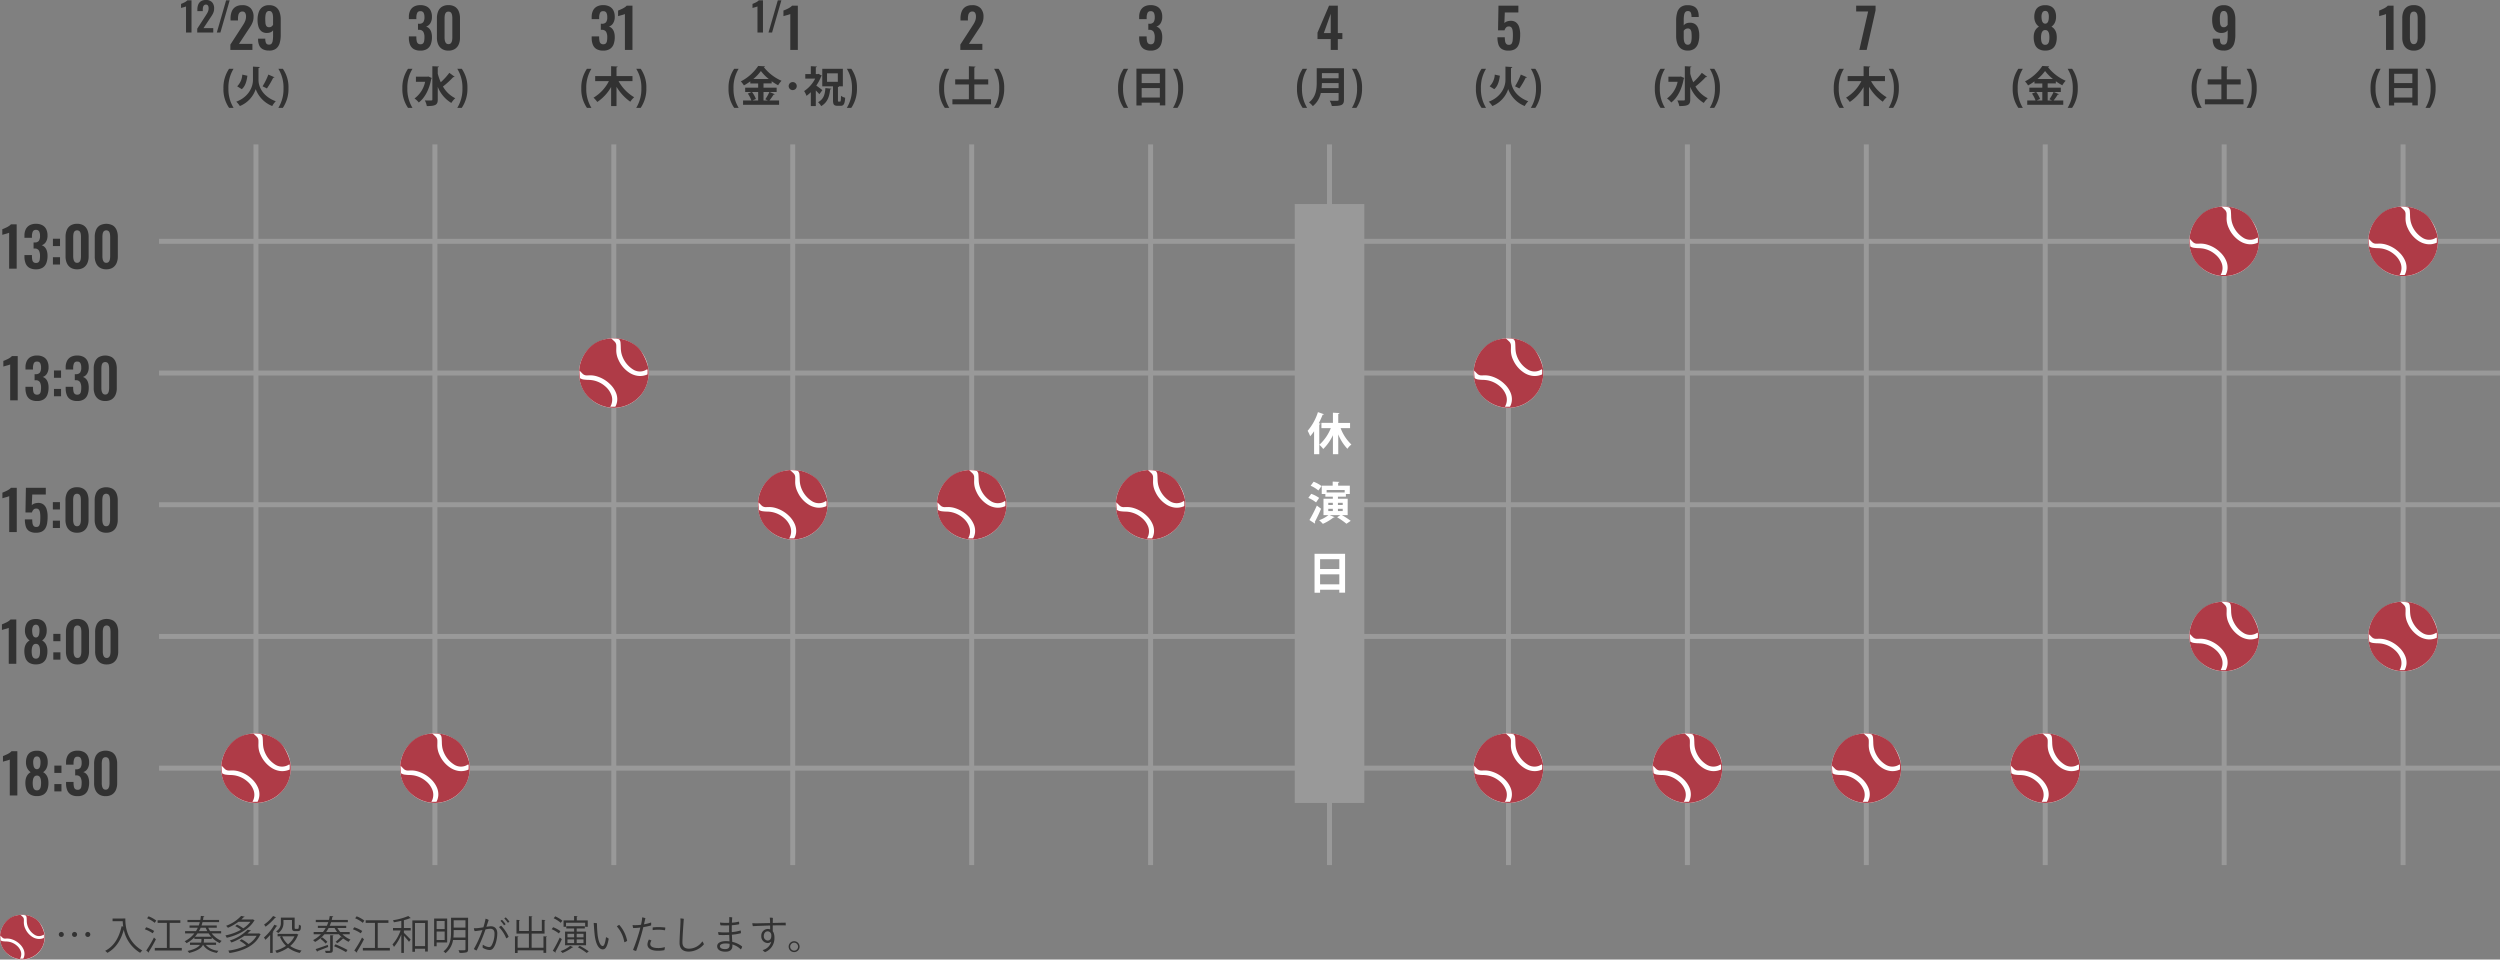 <svg xmlns="http://www.w3.org/2000/svg" width="1006" height="386.104" viewBox="0 0 1006 386.104">
  <rect x="0" y="0" width="1006" height="386.104" fill="#808080" stroke="none"/>
  <g id="グループ_68937" data-name="グループ 68937" transform="translate(-96 -860.896)">
    <path id="パス_140669" data-name="パス 140669" d="M-9.01,2.3a14.41,14.41,0,0,1-2.074-7.837A14.339,14.339,0,0,1-9.01-13.43h-1.8A13.436,13.436,0,0,0-13.09-5.559,13.132,13.132,0,0,0-10.812,2.3Zm3.859-15.963v5.644c0,2.635-.238,5.916-3.111,8.109A8.7,8.7,0,0,1-6.715,1.6a9.081,9.081,0,0,0,3.2-5.27H3.655v2.635c0,.493-.119.493-1.241.493-.629,0-1.53,0-2.329-.051a8.532,8.532,0,0,1,.85,2.142c3.808,0,4.879-.272,4.879-2.55V-13.668ZM3.655-9.622H-3.06v-2.057H3.655Zm0,1.938v2.04H-3.179c.068-.714.1-1.394.119-2.04ZM9.01-13.43a14.322,14.322,0,0,1,2.074,7.837A14.426,14.426,0,0,1,9.01,2.3h1.8A13.479,13.479,0,0,0,13.09-5.576a12.969,12.969,0,0,0-2.278-7.854Z" transform="translate(631 902)" fill="#323232"/>
    <path id="パス_140670" data-name="パス 140670" d="M.484,0V-4.378H-4.84v-2.6L-.2-17.82H3.344V-6.8H5.17v2.42H3.344V0ZM-2.288-6.8H.484v-7.744Z" transform="translate(631 881)" fill="#323232"/>
    <path id="パス_140671" data-name="パス 140671" d="M-9.01,2.3a14.41,14.41,0,0,1-2.074-7.837A14.339,14.339,0,0,1-9.01-13.43h-1.8A13.436,13.436,0,0,0-13.09-5.559,13.132,13.132,0,0,0-10.812,2.3Zm7.8-16.609v5.44c0,2.55-1.547,6.715-6.715,8.687A9.75,9.75,0,0,1-6.477,1.564,11.091,11.091,0,0,0-.1-5.253,11.62,11.62,0,0,0,6.545,1.564,8.429,8.429,0,0,1,7.973-.357C2.635-2.329,1.02-6.29,1.02-8.891v-4.794c.289-.085.493-.238.527-.459L-.1-14.229ZM4.981-11.1A26,26,0,0,1,2.652-6.375s1.734.85,1.751.867A32.687,32.687,0,0,0,6.936-9.826a.58.58,0,0,0,.527-.187ZM-5.712-5.219C-4.25-6.443-3.74-8.483-3.451-10.625l-2.057-.459A7.093,7.093,0,0,1-7.565-6.375ZM9.01-13.43a14.322,14.322,0,0,1,2.074,7.837A14.426,14.426,0,0,1,9.01,2.3h1.8A13.479,13.479,0,0,0,13.09-5.576a12.969,12.969,0,0,0-2.278-7.854Z" transform="translate(199 902)" fill="#323232"/>
    <path id="パス_140672" data-name="パス 140672" d="M-10.3,0V-2.156l4.4-6.8q.484-.748.913-1.43a7.745,7.745,0,0,0,.7-1.419A4.592,4.592,0,0,0-4-13.42a2.734,2.734,0,0,0-.352-1.518,1.228,1.228,0,0,0-1.1-.528,1.487,1.487,0,0,0-1.1.4,2.061,2.061,0,0,0-.539,1.034,6.444,6.444,0,0,0-.143,1.408v.748H-10.23v-.792a7.552,7.552,0,0,1,.473-2.783A3.911,3.911,0,0,1-8.25-17.336a4.837,4.837,0,0,1,2.706-.682,4.461,4.461,0,0,1,3.432,1.232A4.851,4.851,0,0,1-.968-13.354a6.067,6.067,0,0,1-.308,1.991,8.451,8.451,0,0,1-.814,1.7q-.506.814-1.1,1.672L-6.842-2.442H-1.43V0ZM5.3.242a5.351,5.351,0,0,1-2.53-.528A3.217,3.217,0,0,1,1.32-1.826,5.911,5.911,0,0,1,.858-4.29v-.242h2.9a4.136,4.136,0,0,0,.3,1.782,1.274,1.274,0,0,0,1.265.594,1.2,1.2,0,0,0,.924-.352,2.343,2.343,0,0,0,.484-1.166,11.909,11.909,0,0,0,.154-2.134V-7.942a2.058,2.058,0,0,1-.924.792,3.707,3.707,0,0,1-1.474.308,3.4,3.4,0,0,1-2.277-.671A3.786,3.786,0,0,1,1-9.394a9.176,9.176,0,0,1-.363-2.684A9.421,9.421,0,0,1,1.1-15.169a4.236,4.236,0,0,1,1.5-2.09A4.464,4.464,0,0,1,5.3-18.018a4.52,4.52,0,0,1,2.684.737,4.182,4.182,0,0,1,1.507,2.035,8.644,8.644,0,0,1,.473,2.97v6.314a11.317,11.317,0,0,1-.407,3.146A4.381,4.381,0,0,1,8.151-.583,4.368,4.368,0,0,1,5.3.242Zm.022-9.394A1.464,1.464,0,0,0,6.3-9.46a2.858,2.858,0,0,0,.583-.66v-2.772a6.8,6.8,0,0,0-.132-1.4A2.168,2.168,0,0,0,6.281-15.3a1.239,1.239,0,0,0-.979-.385,1.2,1.2,0,0,0-.957.4,2.309,2.309,0,0,0-.473,1.1,9.055,9.055,0,0,0-.132,1.65q0,.946.077,1.716A2.455,2.455,0,0,0,4.224-9.6,1.272,1.272,0,0,0,5.324-9.152Z" transform="translate(199 881)" fill="#323232"/>
    <path id="パス_140673" data-name="パス 140673" d="M-18.144,0V-10.512a3.653,3.653,0,0,1-.376.144q-.28.1-.616.184t-.616.168a3.75,3.75,0,0,0-.392.128v-1.648q.224-.08.56-.224t.712-.328a5.648,5.648,0,0,0,.7-.408,2.775,2.775,0,0,0,.536-.464h1.7V0Zm4.512,0V-1.568l3.2-4.944q.352-.544.664-1.04a5.633,5.633,0,0,0,.512-1.032,3.339,3.339,0,0,0,.2-1.176,1.988,1.988,0,0,0-.256-1.1.893.893,0,0,0-.8-.384,1.081,1.081,0,0,0-.8.288,1.5,1.5,0,0,0-.392.752,4.687,4.687,0,0,0-.1,1.024v.544h-2.176v-.576a5.492,5.492,0,0,1,.344-2.024,2.844,2.844,0,0,1,1.1-1.368,3.518,3.518,0,0,1,1.968-.5,3.244,3.244,0,0,1,2.5.9,3.528,3.528,0,0,1,.832,2.5,4.412,4.412,0,0,1-.224,1.448,6.146,6.146,0,0,1-.592,1.24q-.368.592-.8,1.216L-11.12-1.776h3.936V0ZM-5.76,0l3.744-12.96h1.44L-4.32,0Z" transform="translate(189 874)" fill="#323232"/>
    <path id="パス_140674" data-name="パス 140674" d="M-5.83.264A5.108,5.108,0,0,1-8.525-.363,3.594,3.594,0,0,1-10.01-2.145a7.227,7.227,0,0,1-.462-2.7v-.616h3.014v.528A7.615,7.615,0,0,0-7.3-3.5a1.592,1.592,0,0,0,.495.9,1.5,1.5,0,0,0,1,.308,1.418,1.418,0,0,0,1.023-.33,1.766,1.766,0,0,0,.462-.968A8.261,8.261,0,0,0-4.2-5.1a4.485,4.485,0,0,0-.429-2.145A1.844,1.844,0,0,0-6.292-8.1H-6.8v-2.442h.462a2,2,0,0,0,1.672-.649A3.439,3.439,0,0,0-4.2-13.2a3.77,3.77,0,0,0-.341-1.76A1.346,1.346,0,0,0-5.852-15.6a1.249,1.249,0,0,0-1.265.7,4.683,4.683,0,0,0-.341,1.826v.66h-3.014v-.858a5.682,5.682,0,0,1,.539-2.585A3.71,3.71,0,0,1-8.36-17.479a5.194,5.194,0,0,1,2.508-.561,5.383,5.383,0,0,1,2.552.55A3.672,3.672,0,0,1-1.727-15.9a5.543,5.543,0,0,1,.539,2.563,4.67,4.67,0,0,1-.66,2.6,3.032,3.032,0,0,1-1.694,1.32,2.922,2.922,0,0,1,1.232.759,3.673,3.673,0,0,1,.825,1.408,6.534,6.534,0,0,1,.3,2.1,8.138,8.138,0,0,1-.451,2.827,3.8,3.8,0,0,1-1.474,1.9A4.826,4.826,0,0,1-5.83.264Zm11.286,0A4.682,4.682,0,0,1,2.871-.4a4.09,4.09,0,0,1-1.54-1.826A6.564,6.564,0,0,1,.814-4.906v-7.9a7.023,7.023,0,0,1,.5-2.739A3.948,3.948,0,0,1,2.827-17.38a4.77,4.77,0,0,1,2.629-.66,4.77,4.77,0,0,1,2.629.66A3.948,3.948,0,0,1,9.6-15.543,7.023,7.023,0,0,1,10.1-12.8v7.9a6.564,6.564,0,0,1-.517,2.684A4.09,4.09,0,0,1,8.041-.4,4.682,4.682,0,0,1,5.456.264Zm0-2.618a1.21,1.21,0,0,0,1.012-.418,2.271,2.271,0,0,0,.44-1.012,6.4,6.4,0,0,0,.11-1.166v-7.81a7.548,7.548,0,0,0-.1-1.221A2.189,2.189,0,0,0,6.49-15a1.237,1.237,0,0,0-1.034-.418A1.237,1.237,0,0,0,4.422-15a2.189,2.189,0,0,0-.429,1.023,7.548,7.548,0,0,0-.1,1.221v7.81a5.832,5.832,0,0,0,.121,1.166,2.368,2.368,0,0,0,.451,1.012A1.184,1.184,0,0,0,5.456-2.354Z" transform="translate(271 881)" fill="#323232"/>
    <path id="パス_140675" data-name="パス 140675" d="M-9.01,2.3a14.41,14.41,0,0,1-2.074-7.837A14.339,14.339,0,0,1-9.01-13.43h-1.8A13.436,13.436,0,0,0-13.09-5.559,13.132,13.132,0,0,0-10.812,2.3Zm10.166-16.3c.323-.034.442-.153.459-.34l-2.635-.119V-1.088c0,.425-.068.425-1.19.425-.51,0-1.156,0-1.836-.034a8.089,8.089,0,0,1,.8,2.278c3.638,0,4.4-.561,4.4-2.669V-6.154A13.208,13.208,0,0,0,6.613.323a8.651,8.651,0,0,1,1.581-1.9A11.587,11.587,0,0,1,3.247-6.29a34.39,34.39,0,0,0,4.131-3.791.672.672,0,0,0,.561-.136L5.814-11.8A25.51,25.51,0,0,1,2.363-8.007a21.527,21.527,0,0,1-1.207-3.434Zm-4.182,3.757H-7.633v2.057h3.706A11.185,11.185,0,0,1-8.194-1.479,7.651,7.651,0,0,1-6.494.136c2.431-1.8,4.25-5.253,5.032-9.537a.617.617,0,0,0,.221-.323l-1.411-.612ZM9.01-13.43a14.322,14.322,0,0,1,2.074,7.837A14.426,14.426,0,0,1,9.01,2.3h1.8A13.479,13.479,0,0,0,13.09-5.576a12.969,12.969,0,0,0-2.278-7.854Z" transform="translate(271 902)" fill="#323232"/>
    <path id="パス_140676" data-name="パス 140676" d="M.055.264A4.909,4.909,0,0,1-2.706-.4a3.379,3.379,0,0,1-1.353-1.87A9.645,9.645,0,0,1-4.433-5.1h2.97a9.356,9.356,0,0,0,.121,1.6A2.044,2.044,0,0,0-.858-2.431a1.336,1.336,0,0,0,1.067.363,1.2,1.2,0,0,0,1.089-.5,3.137,3.137,0,0,0,.407-1.386q.088-.891.088-2.079a11.769,11.769,0,0,0-.121-1.8,2.466,2.466,0,0,0-.473-1.2A1.341,1.341,0,0,0,.1-9.46a1.412,1.412,0,0,0-1.056.429A2.6,2.6,0,0,0-1.573-7.9H-4.191l.176-9.922H3.993v2.728H-1.463l-.176,4.29a2.284,2.284,0,0,1,.957-.638,4.588,4.588,0,0,1,1.4-.286A3.434,3.434,0,0,1,3-11.132,3.817,3.817,0,0,1,4.3-9.218a9.5,9.5,0,0,1,.418,2.992,16.74,16.74,0,0,1-.187,2.6,5.867,5.867,0,0,1-.693,2.057A3.505,3.505,0,0,1,2.42-.22,5.038,5.038,0,0,1,.055.264Z" transform="translate(703 881)" fill="#323232"/>
    <path id="パス_140677" data-name="パス 140677" d="M-9.01,2.3a14.41,14.41,0,0,1-2.074-7.837A14.339,14.339,0,0,1-9.01-13.43h-1.8A13.436,13.436,0,0,0-13.09-5.559,13.132,13.132,0,0,0-10.812,2.3Zm7.8-16.609v5.44c0,2.55-1.547,6.715-6.715,8.687A9.75,9.75,0,0,1-6.477,1.564,11.091,11.091,0,0,0-.1-5.253,11.62,11.62,0,0,0,6.545,1.564,8.429,8.429,0,0,1,7.973-.357C2.635-2.329,1.02-6.29,1.02-8.891v-4.794c.289-.085.493-.238.527-.459L-.1-14.229ZM4.981-11.1A26,26,0,0,1,2.652-6.375s1.734.85,1.751.867A32.687,32.687,0,0,0,6.936-9.826a.58.58,0,0,0,.527-.187ZM-5.712-5.219C-4.25-6.443-3.74-8.483-3.451-10.625l-2.057-.459A7.093,7.093,0,0,1-7.565-6.375ZM9.01-13.43a14.322,14.322,0,0,1,2.074,7.837A14.426,14.426,0,0,1,9.01,2.3h1.8A13.479,13.479,0,0,0,13.09-5.576a12.969,12.969,0,0,0-2.278-7.854Z" transform="translate(703 902)" fill="#323232"/>
    <path id="パス_140678" data-name="パス 140678" d="M-4.268.264a5.108,5.108,0,0,1-2.7-.627A3.594,3.594,0,0,1-8.448-2.145a7.227,7.227,0,0,1-.462-2.7v-.616H-5.9v.528A7.615,7.615,0,0,0-5.742-3.5a1.592,1.592,0,0,0,.495.9,1.5,1.5,0,0,0,1,.308,1.418,1.418,0,0,0,1.023-.33,1.766,1.766,0,0,0,.462-.968A8.261,8.261,0,0,0-2.64-5.1a4.485,4.485,0,0,0-.429-2.145A1.844,1.844,0,0,0-4.73-8.1h-.506v-2.442h.462A2,2,0,0,0-3.1-11.187,3.439,3.439,0,0,0-2.64-13.2a3.77,3.77,0,0,0-.341-1.76A1.346,1.346,0,0,0-4.29-15.6a1.249,1.249,0,0,0-1.265.7A4.683,4.683,0,0,0-5.9-13.068v.66H-8.91v-.858a5.682,5.682,0,0,1,.539-2.585A3.71,3.71,0,0,1-6.8-17.479,5.194,5.194,0,0,1-4.29-18.04a5.383,5.383,0,0,1,2.552.55A3.672,3.672,0,0,1-.165-15.9a5.543,5.543,0,0,1,.539,2.563,4.67,4.67,0,0,1-.66,2.6A3.032,3.032,0,0,1-1.98-9.416a2.922,2.922,0,0,1,1.232.759A3.673,3.673,0,0,1,.077-7.249a6.534,6.534,0,0,1,.3,2.1A8.138,8.138,0,0,1-.077-2.321a3.8,3.8,0,0,1-1.474,1.9A4.826,4.826,0,0,1-4.268.264ZM4.466,0V-14.454a5.023,5.023,0,0,1-.517.2q-.385.132-.847.253t-.847.231a5.157,5.157,0,0,0-.539.176v-2.266q.308-.11.77-.308t.979-.451a7.766,7.766,0,0,0,.968-.561,3.816,3.816,0,0,0,.737-.638H7.5V0Z" transform="translate(343 881)" fill="#323232"/>
    <path id="パス_140679" data-name="パス 140679" d="M-9.01,2.3a14.41,14.41,0,0,1-2.074-7.837A14.339,14.339,0,0,1-9.01-13.43h-1.8A13.436,13.436,0,0,0-13.09-5.559,13.132,13.132,0,0,0-10.812,2.3ZM7.514-10.489H1.088v-3.5c.323-.051.459-.153.476-.34l-2.652-.136v3.978H-7.5v2.023h5.525A16.418,16.418,0,0,1-8.16-1.8,11.176,11.176,0,0,1-6.647-.068,17.962,17.962,0,0,0-1.088-6.086v7.65H1.088V-6.188A19.361,19.361,0,0,0,6.63-.17a9.31,9.31,0,0,1,1.564-1.8A17.239,17.239,0,0,1,1.9-8.466h5.61Zm1.5-2.941a14.322,14.322,0,0,1,2.074,7.837A14.426,14.426,0,0,1,9.01,2.3h1.8A13.479,13.479,0,0,0,13.09-5.576a12.969,12.969,0,0,0-2.278-7.854Z" transform="translate(343 902)" fill="#323232"/>
    <path id="パス_140680" data-name="パス 140680" d="M.143.242a4.379,4.379,0,0,1-2.684-.77,4.365,4.365,0,0,1-1.507-2.1A8.859,8.859,0,0,1-4.521-5.61v-6.248a11.492,11.492,0,0,1,.4-3.135A4.226,4.226,0,0,1-2.717-17.2a4.418,4.418,0,0,1,2.838-.814,5.433,5.433,0,0,1,2.541.517A3.19,3.19,0,0,1,4.1-15.994a5.758,5.758,0,0,1,.462,2.442,1.015,1.015,0,0,0,.011.143,1.015,1.015,0,0,1,.011.143H1.661a4.278,4.278,0,0,0-.286-1.782,1.227,1.227,0,0,0-1.232-.594,1.249,1.249,0,0,0-.924.352A2.262,2.262,0,0,0-1.3-14.135a11.1,11.1,0,0,0-.165,2.145v2.134a2.115,2.115,0,0,1,.935-.8,3.384,3.384,0,0,1,1.463-.3,3.509,3.509,0,0,1,2.288.638,3.624,3.624,0,0,1,1.2,1.826A8.954,8.954,0,0,1,4.785-5.83a10.2,10.2,0,0,1-.44,3.113A4.35,4.35,0,0,1,2.893-.55,4.349,4.349,0,0,1,.143.242ZM.165-2.112a1.188,1.188,0,0,0,.968-.4,2.379,2.379,0,0,0,.462-1.1,9.055,9.055,0,0,0,.132-1.65A17.278,17.278,0,0,0,1.65-6.985a2.437,2.437,0,0,0-.407-1.21,1.272,1.272,0,0,0-1.1-.451A1.675,1.675,0,0,0-.55-8.5a1.939,1.939,0,0,0-.55.363,2.133,2.133,0,0,0-.363.44v2.794A6.334,6.334,0,0,0-1.32-3.52,2.137,2.137,0,0,0-.814-2.5,1.281,1.281,0,0,0,.165-2.112Z" transform="translate(775 881)" fill="#323232"/>
    <path id="パス_140681" data-name="パス 140681" d="M-9.01,2.3a14.41,14.41,0,0,1-2.074-7.837A14.339,14.339,0,0,1-9.01-13.43h-1.8A13.436,13.436,0,0,0-13.09-5.559,13.132,13.132,0,0,0-10.812,2.3Zm10.166-16.3c.323-.034.442-.153.459-.34l-2.635-.119V-1.088c0,.425-.068.425-1.19.425-.51,0-1.156,0-1.836-.034a8.089,8.089,0,0,1,.8,2.278c3.638,0,4.4-.561,4.4-2.669V-6.154A13.208,13.208,0,0,0,6.613.323a8.651,8.651,0,0,1,1.581-1.9A11.587,11.587,0,0,1,3.247-6.29a34.39,34.39,0,0,0,4.131-3.791.672.672,0,0,0,.561-.136L5.814-11.8A25.51,25.51,0,0,1,2.363-8.007a21.527,21.527,0,0,1-1.207-3.434Zm-4.182,3.757H-7.633v2.057h3.706A11.185,11.185,0,0,1-8.194-1.479,7.651,7.651,0,0,1-6.494.136c2.431-1.8,4.25-5.253,5.032-9.537a.617.617,0,0,0,.221-.323l-1.411-.612ZM9.01-13.43a14.322,14.322,0,0,1,2.074,7.837A14.426,14.426,0,0,1,9.01,2.3h1.8A13.479,13.479,0,0,0,13.09-5.576a12.969,12.969,0,0,0-2.278-7.854Z" transform="translate(775 902)" fill="#323232"/>
    <path id="パス_140682" data-name="パス 140682" d="M-.99,0V-14.454a5.023,5.023,0,0,1-.517.2q-.385.132-.847.253t-.847.231a5.157,5.157,0,0,0-.539.176v-2.266q.308-.11.77-.308t.979-.451a7.766,7.766,0,0,0,.968-.561,3.816,3.816,0,0,0,.737-.638H2.046V0Z" transform="translate(415 881)" fill="#323232"/>
    <path id="パス_140683" data-name="パス 140683" d="M-21.76,2.3a14.41,14.41,0,0,1-2.074-7.837A14.339,14.339,0,0,1-21.76-13.43h-1.8A13.436,13.436,0,0,0-25.84-5.559,13.132,13.132,0,0,0-23.562,2.3ZM-6.477-4.08V-5.831h-5.287v-1.7h3.281v-.884a22.69,22.69,0,0,0,2.6,1.632A10.146,10.146,0,0,1-4.522-8.6a18.485,18.485,0,0,1-7.106-5.474.483.483,0,0,0,.442-.34l-2.72-.153a18.7,18.7,0,0,1-6.987,6.222,8.692,8.692,0,0,1,1.241,1.615,22.554,22.554,0,0,0,2.567-1.632v.833h3.162v1.7h-5.219V-4.08h2.6l-1.53.629A12.671,12.671,0,0,1-16.643-.68h-3.349V1.071h14.5V-.68H-9.367A21.909,21.909,0,0,0-7.718-3.026a.516.516,0,0,0,.476-.17L-9.3-4.08Zm-7.446,3.4H-16.2l1.377-.6a11.469,11.469,0,0,0-1.564-2.8h2.465Zm3.91,0h-1.751v-3.4H-9.4A16.71,16.71,0,0,1-11.05-1.173Zm-5.848-8.636a17.031,17.031,0,0,0,3.043-3.213A18.055,18.055,0,0,0-9.656-9.316ZM0-8.075A1.618,1.618,0,0,0-1.632-6.46,1.618,1.618,0,0,0,0-4.845,1.614,1.614,0,0,0,1.615-6.46a1.611,1.611,0,0,0-1.6-1.615ZM18.19-6.052c.289-.051.408-.153.425-.323h1.547v-7.038H11.883v7.038H16.2V-.833c0,1.734.34,2.312,1.87,2.312h1.173c1.258,0,1.7-.748,1.853-3.247a4.926,4.926,0,0,1-1.683-.782C19.363-.578,19.3-.221,19.023-.221h-.561c-.238,0-.272-.068-.272-.629Zm-.051-5.542v3.4H13.8v-3.4Zm-7.735.2-.306.085H9.282v-2.7c.306-.051.425-.153.442-.323l-2.448-.136v3.162H5.049v1.836H9.027A13.071,13.071,0,0,1,4.573-4.454a7.793,7.793,0,0,1,.952,1.921A12.633,12.633,0,0,0,7.276-4.012V1.581H9.282v-6.29C9.826-4.165,10.37-3.6,10.71-3.2l1.207-1.632c-.357-.306-1.666-1.292-2.448-1.819a17.939,17.939,0,0,0,1.972-3.74.45.45,0,0,0,.272-.255Zm2.737,5.729c-.17,2.244-.544,4.42-2.958,5.678A6.214,6.214,0,0,1,11.441,1.6c2.822-1.649,3.315-4.284,3.621-6.732.255-.034.408-.136.442-.289ZM21.76-13.43a14.322,14.322,0,0,1,2.074,7.837A14.426,14.426,0,0,1,21.76,2.3h1.8A13.479,13.479,0,0,0,25.84-5.576a12.969,12.969,0,0,0-2.278-7.854Z" transform="translate(415 902)" fill="#323232"/>
    <path id="パス_140684" data-name="パス 140684" d="M-10.192,0V-10.512a3.653,3.653,0,0,1-.376.144q-.28.1-.616.184t-.616.168a3.75,3.75,0,0,0-.392.128v-1.648q.224-.08.56-.224t.712-.328a5.648,5.648,0,0,0,.7-.408,2.775,2.775,0,0,0,.536-.464h1.7V0ZM-5.76,0l3.744-12.96h1.44L-4.32,0Z" transform="translate(411 874)" fill="#323232"/>
    <path id="パス_140716" data-name="パス 140716" d="M-2.805,0,.737-15.488H-4.081V-17.82h7.81v1.87L.143,0Z" transform="translate(847 881)" fill="#323232"/>
    <path id="パス_140685" data-name="パス 140685" d="M-9.01,2.3a14.41,14.41,0,0,1-2.074-7.837A14.339,14.339,0,0,1-9.01-13.43h-1.8A13.436,13.436,0,0,0-13.09-5.559,13.132,13.132,0,0,0-10.812,2.3ZM7.514-10.489H1.088v-3.5c.323-.051.459-.153.476-.34l-2.652-.136v3.978H-7.5v2.023h5.525A16.418,16.418,0,0,1-8.16-1.8,11.176,11.176,0,0,1-6.647-.068,17.962,17.962,0,0,0-1.088-6.086v7.65H1.088V-6.188A19.361,19.361,0,0,0,6.63-.17a9.31,9.31,0,0,1,1.564-1.8A17.239,17.239,0,0,1,1.9-8.466h5.61Zm1.5-2.941a14.322,14.322,0,0,1,2.074,7.837A14.426,14.426,0,0,1,9.01,2.3h1.8A13.479,13.479,0,0,0,13.09-5.576a12.969,12.969,0,0,0-2.278-7.854Z" transform="translate(847 902)" fill="#323232"/>
    <path id="パス_140686" data-name="パス 140686" d="M-4.565,0V-2.156l4.4-6.8q.484-.748.913-1.43a7.745,7.745,0,0,0,.7-1.419,4.592,4.592,0,0,0,.275-1.617,2.734,2.734,0,0,0-.352-1.518,1.228,1.228,0,0,0-1.1-.528,1.487,1.487,0,0,0-1.1.4,2.061,2.061,0,0,0-.539,1.034,6.444,6.444,0,0,0-.143,1.408v.748H-4.5v-.792a7.552,7.552,0,0,1,.473-2.783,3.911,3.911,0,0,1,1.507-1.881,4.837,4.837,0,0,1,2.706-.682,4.461,4.461,0,0,1,3.432,1.232,4.851,4.851,0,0,1,1.144,3.432,6.067,6.067,0,0,1-.308,1.991,8.451,8.451,0,0,1-.814,1.7q-.506.814-1.1,1.672L-1.111-2.442H4.3V0Z" transform="translate(487 881)" fill="#323232"/>
    <path id="パス_140687" data-name="パス 140687" d="M-9.01,2.3a14.41,14.41,0,0,1-2.074-7.837A14.339,14.339,0,0,1-9.01-13.43h-1.8A13.436,13.436,0,0,0-13.09-5.559,13.132,13.132,0,0,0-10.812,2.3ZM1.071-7.123H6.664V-9.18H1.071v-4.777c.323-.051.459-.17.476-.34l-2.669-.153v5.27H-6.63v2.057h5.508v5.95h-6.63V.867H7.786v-2.04H1.071ZM9.01-13.43a14.322,14.322,0,0,1,2.074,7.837A14.426,14.426,0,0,1,9.01,2.3h1.8A13.479,13.479,0,0,0,13.09-5.576a12.969,12.969,0,0,0-2.278-7.854Z" transform="translate(487 902)" fill="#323232"/>
    <path id="パス_140717" data-name="パス 140717" d="M0,.242A4.881,4.881,0,0,1-2.728-.44,3.722,3.722,0,0,1-4.2-2.343a8.323,8.323,0,0,1-.44-2.827A6.6,6.6,0,0,1-4.5-6.589a4.748,4.748,0,0,1,.418-1.177A3.942,3.942,0,0,1-3.41-8.7a3.526,3.526,0,0,1,.9-.671,4.456,4.456,0,0,1-1.331-1.507A5.068,5.068,0,0,1-4.4-13.31a6.176,6.176,0,0,1,.473-2.519,3.4,3.4,0,0,1,1.463-1.628A4.938,4.938,0,0,1,0-18.018a4.787,4.787,0,0,1,2.464.572,3.5,3.5,0,0,1,1.441,1.628,5.876,5.876,0,0,1,.451,2.508,5.233,5.233,0,0,1-.539,2.442,4.279,4.279,0,0,1-1.309,1.5,3.526,3.526,0,0,1,.9.671,3.942,3.942,0,0,1,.671.935A4.748,4.748,0,0,1,4.5-6.589,6.6,6.6,0,0,1,4.642-5.17a7.824,7.824,0,0,1-.429,2.827A3.8,3.8,0,0,1,2.739-.44,4.87,4.87,0,0,1,0,.242Zm0-2.31a1.33,1.33,0,0,0,1.089-.44,2.291,2.291,0,0,0,.473-1.111,8.486,8.486,0,0,0,.11-1.375,6.639,6.639,0,0,0-.11-1.441,2.474,2.474,0,0,0-.495-1.133A1.3,1.3,0,0,0,0-8.008a1.277,1.277,0,0,0-1.045.44,2.555,2.555,0,0,0-.506,1.122,7.066,7.066,0,0,0-.143,1.452,7.919,7.919,0,0,0,.121,1.386A2.25,2.25,0,0,0-1.078-2.5,1.353,1.353,0,0,0,0-2.068Zm0-8.514a1.164,1.164,0,0,0,.869-.385,2.149,2.149,0,0,0,.451-1,7.207,7.207,0,0,0,.132-1.452,3.588,3.588,0,0,0-.33-1.65A1.161,1.161,0,0,0,0-15.708a1.213,1.213,0,0,0-1.133.638A3.262,3.262,0,0,0-1.5-13.442a6.824,6.824,0,0,0,.143,1.463A2.171,2.171,0,0,0-.88-10.967,1.2,1.2,0,0,0,0-10.582Z" transform="translate(919 881)" fill="#323232"/>
    <path id="パス_140718" data-name="パス 140718" d="M-9.01,2.3a14.41,14.41,0,0,1-2.074-7.837A14.339,14.339,0,0,1-9.01-13.43h-1.8A13.436,13.436,0,0,0-13.09-5.559,13.132,13.132,0,0,0-10.812,2.3ZM6.273-4.08V-5.831H.986v-1.7H4.267v-.884a22.69,22.69,0,0,0,2.6,1.632A10.146,10.146,0,0,1,8.228-8.6a18.485,18.485,0,0,1-7.106-5.474.483.483,0,0,0,.442-.34l-2.72-.153A18.7,18.7,0,0,1-8.143-8.347,8.692,8.692,0,0,1-6.9-6.732,22.554,22.554,0,0,0-4.335-8.364v.833h3.162v1.7H-6.392V-4.08h2.6l-1.53.629A12.671,12.671,0,0,1-3.893-.68H-7.242V1.071h14.5V-.68H3.383A21.909,21.909,0,0,0,5.032-3.026a.516.516,0,0,0,.476-.17L3.451-4.08ZM-1.173-.68H-3.451l1.377-.6a11.469,11.469,0,0,0-1.564-2.8h2.465Zm3.91,0H.986v-3.4H3.349A16.71,16.71,0,0,1,1.7-1.173ZM-3.111-9.316A17.031,17.031,0,0,0-.068-12.529,18.055,18.055,0,0,0,3.094-9.316ZM9.01-13.43a14.322,14.322,0,0,1,2.074,7.837A14.426,14.426,0,0,1,9.01,2.3h1.8A13.479,13.479,0,0,0,13.09-5.576a12.969,12.969,0,0,0-2.278-7.854Z" transform="translate(919 902)" fill="#323232"/>
    <path id="パス_140688" data-name="パス 140688" d="M.044.264a5.108,5.108,0,0,1-2.7-.627A3.594,3.594,0,0,1-4.136-2.145,7.227,7.227,0,0,1-4.6-4.84v-.616h3.014v.528A7.614,7.614,0,0,0-1.43-3.5a1.592,1.592,0,0,0,.495.9,1.5,1.5,0,0,0,1,.308,1.418,1.418,0,0,0,1.023-.33,1.766,1.766,0,0,0,.462-.968A8.261,8.261,0,0,0,1.672-5.1a4.485,4.485,0,0,0-.429-2.145A1.844,1.844,0,0,0-.418-8.1H-.924v-2.442h.462a2,2,0,0,0,1.672-.649A3.439,3.439,0,0,0,1.672-13.2a3.77,3.77,0,0,0-.341-1.76A1.346,1.346,0,0,0,.022-15.6a1.249,1.249,0,0,0-1.265.7,4.683,4.683,0,0,0-.341,1.826v.66H-4.6v-.858a5.682,5.682,0,0,1,.539-2.585,3.71,3.71,0,0,1,1.573-1.628A5.194,5.194,0,0,1,.022-18.04a5.383,5.383,0,0,1,2.552.55A3.672,3.672,0,0,1,4.147-15.9a5.543,5.543,0,0,1,.539,2.563,4.67,4.67,0,0,1-.66,2.6,3.032,3.032,0,0,1-1.694,1.32,2.922,2.922,0,0,1,1.232.759,3.673,3.673,0,0,1,.825,1.408,6.534,6.534,0,0,1,.3,2.1,8.138,8.138,0,0,1-.451,2.827,3.8,3.8,0,0,1-1.474,1.9A4.826,4.826,0,0,1,.044.264Z" transform="translate(559 881)" fill="#323232"/>
    <path id="パス_140689" data-name="パス 140689" d="M-9.01,2.3a14.41,14.41,0,0,1-2.074-7.837A14.339,14.339,0,0,1-9.01-13.43h-1.8A13.436,13.436,0,0,0-13.09-5.559,13.132,13.132,0,0,0-10.812,2.3ZM-5.7,1.326h2.108V.2h7.31V1.309H5.916V-13.464H-5.7Zm9.418-9.01h-7.31v-3.723h7.31Zm-7.31,2.023h7.31v3.808h-7.31ZM9.01-13.43a14.322,14.322,0,0,1,2.074,7.837A14.426,14.426,0,0,1,9.01,2.3h1.8A13.479,13.479,0,0,0,13.09-5.576a12.969,12.969,0,0,0-2.278-7.854Z" transform="translate(559 902)" fill="#323232"/>
    <path id="パス_140719" data-name="パス 140719" d="M-.165.242a5.351,5.351,0,0,1-2.53-.528,3.217,3.217,0,0,1-1.452-1.54A5.911,5.911,0,0,1-4.609-4.29v-.242h2.9a4.136,4.136,0,0,0,.3,1.782,1.274,1.274,0,0,0,1.265.594,1.2,1.2,0,0,0,.924-.352,2.343,2.343,0,0,0,.484-1.166,11.909,11.909,0,0,0,.154-2.134V-7.942a2.058,2.058,0,0,1-.924.792,3.707,3.707,0,0,1-1.474.308,3.4,3.4,0,0,1-2.277-.671,3.786,3.786,0,0,1-1.21-1.881,9.176,9.176,0,0,1-.363-2.684,9.421,9.421,0,0,1,.462-3.091,4.236,4.236,0,0,1,1.5-2.09,4.464,4.464,0,0,1,2.706-.759,4.521,4.521,0,0,1,2.684.737,4.182,4.182,0,0,1,1.507,2.035,8.644,8.644,0,0,1,.473,2.97v6.314a11.317,11.317,0,0,1-.407,3.146A4.381,4.381,0,0,1,2.684-.583,4.368,4.368,0,0,1-.165.242Zm.022-9.394A1.464,1.464,0,0,0,.836-9.46a2.858,2.858,0,0,0,.583-.66v-2.772a6.8,6.8,0,0,0-.132-1.4A2.168,2.168,0,0,0,.814-15.3a1.239,1.239,0,0,0-.979-.385,1.2,1.2,0,0,0-.957.4,2.309,2.309,0,0,0-.473,1.1,9.055,9.055,0,0,0-.132,1.65q0,.946.077,1.716A2.455,2.455,0,0,0-1.243-9.6,1.272,1.272,0,0,0-.143-9.152Z" transform="translate(991 881)" fill="#323232"/>
    <path id="パス_140720" data-name="パス 140720" d="M-9.01,2.3a14.41,14.41,0,0,1-2.074-7.837A14.339,14.339,0,0,1-9.01-13.43h-1.8A13.436,13.436,0,0,0-13.09-5.559,13.132,13.132,0,0,0-10.812,2.3ZM1.071-7.123H6.664V-9.18H1.071v-4.777c.323-.051.459-.17.476-.34l-2.669-.153v5.27H-6.63v2.057h5.508v5.95h-6.63V.867H7.786v-2.04H1.071ZM9.01-13.43a14.322,14.322,0,0,1,2.074,7.837A14.426,14.426,0,0,1,9.01,2.3h1.8A13.479,13.479,0,0,0,13.09-5.576a12.969,12.969,0,0,0-2.278-7.854Z" transform="translate(991 902)" fill="#323232"/>
    <path id="パス_140750" data-name="パス 140750" d="M-6.864,0V-14.454a5.023,5.023,0,0,1-.517.2q-.385.132-.847.253t-.847.231a5.157,5.157,0,0,0-.539.176v-2.266q.308-.11.77-.308t.979-.451a7.766,7.766,0,0,0,.968-.561,3.816,3.816,0,0,0,.737-.638h2.332V0ZM4.312.264A4.682,4.682,0,0,1,1.727-.4,4.09,4.09,0,0,1,.187-2.222,6.564,6.564,0,0,1-.33-4.906v-7.9a7.023,7.023,0,0,1,.5-2.739A3.948,3.948,0,0,1,1.683-17.38a4.77,4.77,0,0,1,2.629-.66,4.77,4.77,0,0,1,2.629.66,3.948,3.948,0,0,1,1.518,1.837A7.023,7.023,0,0,1,8.954-12.8v7.9a6.564,6.564,0,0,1-.517,2.684A4.09,4.09,0,0,1,6.9-.4,4.682,4.682,0,0,1,4.312.264Zm0-2.618a1.21,1.21,0,0,0,1.012-.418,2.271,2.271,0,0,0,.44-1.012,6.4,6.4,0,0,0,.11-1.166v-7.81a7.548,7.548,0,0,0-.1-1.221A2.189,2.189,0,0,0,5.346-15a1.237,1.237,0,0,0-1.034-.418A1.237,1.237,0,0,0,3.278-15a2.189,2.189,0,0,0-.429,1.023,7.548,7.548,0,0,0-.1,1.221v7.81a5.832,5.832,0,0,0,.121,1.166,2.368,2.368,0,0,0,.451,1.012A1.184,1.184,0,0,0,4.312-2.354Z" transform="translate(1063 881)" fill="#323232"/>
    <path id="パス_140751" data-name="パス 140751" d="M-9.01,2.3a14.41,14.41,0,0,1-2.074-7.837A14.339,14.339,0,0,1-9.01-13.43h-1.8A13.436,13.436,0,0,0-13.09-5.559,13.132,13.132,0,0,0-10.812,2.3ZM-5.7,1.326h2.108V.2h7.31V1.309H5.916V-13.464H-5.7Zm9.418-9.01h-7.31v-3.723h7.31Zm-7.31,2.023h7.31v3.808h-7.31ZM9.01-13.43a14.322,14.322,0,0,1,2.074,7.837A14.426,14.426,0,0,1,9.01,2.3h1.8A13.479,13.479,0,0,0,13.09-5.576a12.969,12.969,0,0,0-2.278-7.854Z" transform="translate(1063 902)" fill="#323232"/>
    <path id="パス_140690" data-name="パス 140690" d="M0,0H2V942H0Z" transform="translate(1102 1010) rotate(90)" fill="#999"/>
    <path id="パス_140721" data-name="パス 140721" d="M0,0H2V942H0Z" transform="translate(1102 1063) rotate(90)" fill="#999"/>
    <path id="パス_140722" data-name="パス 140722" d="M0,0H2V942H0Z" transform="translate(1102 1116) rotate(90)" fill="#999"/>
    <path id="パス_140723" data-name="パス 140723" d="M0,0H2V942H0Z" transform="translate(1102 1169) rotate(90)" fill="#999"/>
    <path id="パス_140691" data-name="パス 140691" d="M0,0H2V942H0Z" transform="translate(1102 957) rotate(90)" fill="#999"/>
    <path id="パス_140692" data-name="パス 140692" d="M0,0H2V290H0Z" transform="translate(198 919)" fill="#999"/>
    <path id="パス_140693" data-name="パス 140693" d="M0,0H2V290H0Z" transform="translate(630 919)" fill="#999"/>
    <path id="パス_140694" data-name="パス 140694" d="M0,0H2V290H0Z" transform="translate(270 919)" fill="#999"/>
    <path id="パス_140695" data-name="パス 140695" d="M0,0H2V290H0Z" transform="translate(702 919)" fill="#999"/>
    <path id="パス_140696" data-name="パス 140696" d="M0,0H2V290H0Z" transform="translate(342 919)" fill="#999"/>
    <path id="パス_140697" data-name="パス 140697" d="M0,0H2V290H0Z" transform="translate(774 919)" fill="#999"/>
    <path id="パス_140698" data-name="パス 140698" d="M0,0H2V290H0Z" transform="translate(414 919)" fill="#999"/>
    <path id="パス_140724" data-name="パス 140724" d="M0,0H2V290H0Z" transform="translate(846 919)" fill="#999"/>
    <path id="パス_140699" data-name="パス 140699" d="M0,0H2V290H0Z" transform="translate(486 919)" fill="#999"/>
    <path id="パス_140725" data-name="パス 140725" d="M0,0H2V290H0Z" transform="translate(918 919)" fill="#999"/>
    <path id="パス_140700" data-name="パス 140700" d="M0,0H2V290H0Z" transform="translate(558 919)" fill="#999"/>
    <path id="パス_140726" data-name="パス 140726" d="M0,0H2V290H0Z" transform="translate(990 919)" fill="#999"/>
    <path id="パス_140752" data-name="パス 140752" d="M0,0H2V290H0Z" transform="translate(1062 919)" fill="#999"/>
    <path id="パス_140701" data-name="パス 140701" d="M3.677,26V11.546a5.023,5.023,0,0,1-.517.2q-.385.132-.847.253t-.847.231a5.157,5.157,0,0,0-.539.176V10.138q.308-.11.77-.308t.979-.451a7.766,7.766,0,0,0,.968-.561,3.816,3.816,0,0,0,.737-.638H6.713V26Zm10.8.264a5.108,5.108,0,0,1-2.7-.627A3.594,3.594,0,0,1,10.3,23.855a7.227,7.227,0,0,1-.462-2.695v-.616h3.014v.528A7.614,7.614,0,0,0,13,22.5a1.592,1.592,0,0,0,.495.9,1.5,1.5,0,0,0,1,.308,1.418,1.418,0,0,0,1.023-.33,1.766,1.766,0,0,0,.462-.968,8.261,8.261,0,0,0,.121-1.518,4.485,4.485,0,0,0-.429-2.145,1.844,1.844,0,0,0-1.661-.847h-.506V15.462h.462a2,2,0,0,0,1.672-.649,3.439,3.439,0,0,0,.462-2.013,3.77,3.77,0,0,0-.341-1.76,1.346,1.346,0,0,0-1.309-.638,1.249,1.249,0,0,0-1.265.7,4.683,4.683,0,0,0-.341,1.826v.66H9.837v-.858a5.682,5.682,0,0,1,.539-2.585,3.71,3.71,0,0,1,1.573-1.628,5.194,5.194,0,0,1,2.508-.561,5.383,5.383,0,0,1,2.552.55A3.672,3.672,0,0,1,18.582,10.1a5.543,5.543,0,0,1,.539,2.563,4.67,4.67,0,0,1-.66,2.6,3.032,3.032,0,0,1-1.694,1.32A2.922,2.922,0,0,1,18,17.343a3.673,3.673,0,0,1,.825,1.408,6.534,6.534,0,0,1,.3,2.1,8.138,8.138,0,0,1-.451,2.827,3.8,3.8,0,0,1-1.474,1.9A4.826,4.826,0,0,1,14.479,26.264Zm6.82-9.35V13.966h2.86v2.948Zm0,7.436V21.4h2.86V24.35Zm9.724,1.914a4.682,4.682,0,0,1-2.585-.66,4.09,4.09,0,0,1-1.54-1.826,6.564,6.564,0,0,1-.517-2.684V13.2a7.023,7.023,0,0,1,.495-2.739A3.948,3.948,0,0,1,28.394,8.62a4.77,4.77,0,0,1,2.629-.66,4.77,4.77,0,0,1,2.629.66,3.948,3.948,0,0,1,1.518,1.837,7.023,7.023,0,0,1,.5,2.739v7.9a6.564,6.564,0,0,1-.517,2.684,4.09,4.09,0,0,1-1.54,1.826A4.682,4.682,0,0,1,31.023,26.264Zm0-2.618a1.21,1.21,0,0,0,1.012-.418,2.271,2.271,0,0,0,.44-1.012,6.4,6.4,0,0,0,.11-1.166V13.24a7.549,7.549,0,0,0-.1-1.221A2.189,2.189,0,0,0,32.057,11a1.488,1.488,0,0,0-2.068,0,2.189,2.189,0,0,0-.429,1.023,7.548,7.548,0,0,0-.1,1.221v7.81a5.832,5.832,0,0,0,.121,1.166,2.368,2.368,0,0,0,.451,1.012A1.184,1.184,0,0,0,31.023,23.646Zm11.748,2.618a4.682,4.682,0,0,1-2.585-.66,4.09,4.09,0,0,1-1.54-1.826,6.564,6.564,0,0,1-.517-2.684V13.2a7.023,7.023,0,0,1,.5-2.739A3.948,3.948,0,0,1,40.142,8.62a5.566,5.566,0,0,1,5.258,0,3.948,3.948,0,0,1,1.518,1.837,7.023,7.023,0,0,1,.495,2.739v7.9a6.564,6.564,0,0,1-.517,2.684,4.09,4.09,0,0,1-1.54,1.826A4.682,4.682,0,0,1,42.771,26.264Zm0-2.618a1.21,1.21,0,0,0,1.012-.418,2.271,2.271,0,0,0,.44-1.012,6.4,6.4,0,0,0,.11-1.166V13.24a7.549,7.549,0,0,0-.1-1.221A2.189,2.189,0,0,0,43.805,11a1.488,1.488,0,0,0-2.068,0,2.189,2.189,0,0,0-.429,1.023,7.549,7.549,0,0,0-.1,1.221v7.81a5.832,5.832,0,0,0,.121,1.166,2.368,2.368,0,0,0,.451,1.012A1.184,1.184,0,0,0,42.771,23.646Z" transform="translate(96 943)" fill="#323232"/>
    <path id="パス_140702" data-name="パス 140702" d="M4.095,26V11.546a5.023,5.023,0,0,1-.517.2q-.385.132-.847.253t-.847.231a5.157,5.157,0,0,0-.539.176V10.138q.308-.11.77-.308t.979-.451a7.766,7.766,0,0,0,.968-.561A3.816,3.816,0,0,0,4.8,8.18H7.131V26Zm10.8.264a5.108,5.108,0,0,1-2.7-.627,3.594,3.594,0,0,1-1.485-1.782,7.227,7.227,0,0,1-.462-2.695v-.616h3.014v.528a7.614,7.614,0,0,0,.154,1.43,1.592,1.592,0,0,0,.495.9,1.5,1.5,0,0,0,1,.308,1.418,1.418,0,0,0,1.023-.33,1.766,1.766,0,0,0,.462-.968,8.261,8.261,0,0,0,.121-1.518,4.485,4.485,0,0,0-.429-2.145,1.844,1.844,0,0,0-1.661-.847h-.506V15.462h.462a2,2,0,0,0,1.672-.649,3.439,3.439,0,0,0,.462-2.013,3.77,3.77,0,0,0-.341-1.76,1.346,1.346,0,0,0-1.309-.638,1.249,1.249,0,0,0-1.265.7,4.683,4.683,0,0,0-.341,1.826v.66H10.255v-.858a5.682,5.682,0,0,1,.539-2.585,3.71,3.71,0,0,1,1.573-1.628,5.194,5.194,0,0,1,2.508-.561,5.383,5.383,0,0,1,2.552.55A3.672,3.672,0,0,1,19,10.1a5.543,5.543,0,0,1,.539,2.563,4.67,4.67,0,0,1-.66,2.6,3.032,3.032,0,0,1-1.694,1.32,2.922,2.922,0,0,1,1.232.759,3.673,3.673,0,0,1,.825,1.408,6.534,6.534,0,0,1,.3,2.1,8.138,8.138,0,0,1-.451,2.827,3.8,3.8,0,0,1-1.474,1.9A4.826,4.826,0,0,1,14.9,26.264Zm6.82-9.35V13.966h2.86v2.948Zm0,7.436V21.4h2.86V24.35Zm9.35,1.914a5.108,5.108,0,0,1-2.695-.627,3.594,3.594,0,0,1-1.485-1.782,7.227,7.227,0,0,1-.462-2.695v-.616h3.014v.528a7.614,7.614,0,0,0,.154,1.43,1.592,1.592,0,0,0,.5.9,1.5,1.5,0,0,0,1,.308,1.418,1.418,0,0,0,1.023-.33,1.766,1.766,0,0,0,.462-.968,8.261,8.261,0,0,0,.121-1.518,4.485,4.485,0,0,0-.429-2.145A1.844,1.844,0,0,0,30.6,17.9H30.1V15.462h.462a2,2,0,0,0,1.672-.649,3.439,3.439,0,0,0,.462-2.013,3.77,3.77,0,0,0-.341-1.76,1.346,1.346,0,0,0-1.309-.638,1.249,1.249,0,0,0-1.265.7,4.683,4.683,0,0,0-.341,1.826v.66H26.425v-.858a5.682,5.682,0,0,1,.539-2.585,3.71,3.71,0,0,1,1.573-1.628,5.194,5.194,0,0,1,2.508-.561,5.383,5.383,0,0,1,2.552.55A3.672,3.672,0,0,1,35.17,10.1a5.543,5.543,0,0,1,.539,2.563,4.67,4.67,0,0,1-.66,2.6,3.032,3.032,0,0,1-1.694,1.32,2.922,2.922,0,0,1,1.232.759,3.673,3.673,0,0,1,.825,1.408,6.534,6.534,0,0,1,.3,2.1,8.138,8.138,0,0,1-.451,2.827,3.8,3.8,0,0,1-1.474,1.9A4.826,4.826,0,0,1,31.067,26.264Zm11.286,0a4.682,4.682,0,0,1-2.585-.66,4.09,4.09,0,0,1-1.54-1.826,6.564,6.564,0,0,1-.517-2.684V13.2a7.023,7.023,0,0,1,.5-2.739A3.948,3.948,0,0,1,39.724,8.62a5.566,5.566,0,0,1,5.258,0A3.948,3.948,0,0,1,46.5,10.457a7.023,7.023,0,0,1,.495,2.739v7.9a6.564,6.564,0,0,1-.517,2.684,4.09,4.09,0,0,1-1.54,1.826A4.682,4.682,0,0,1,42.353,26.264Zm0-2.618a1.21,1.21,0,0,0,1.012-.418,2.271,2.271,0,0,0,.44-1.012,6.4,6.4,0,0,0,.11-1.166V13.24a7.549,7.549,0,0,0-.1-1.221A2.189,2.189,0,0,0,43.387,11a1.488,1.488,0,0,0-2.068,0,2.189,2.189,0,0,0-.429,1.023,7.549,7.549,0,0,0-.1,1.221v7.81a5.832,5.832,0,0,0,.121,1.166,2.368,2.368,0,0,0,.451,1.012A1.184,1.184,0,0,0,42.353,23.646Z" transform="translate(96 996)" fill="#323232"/>
    <path id="パス_140727" data-name="パス 140727" d="M3.71,26V11.546a5.023,5.023,0,0,1-.517.2q-.385.132-.847.253t-.847.231A5.157,5.157,0,0,0,.96,12.4V10.138q.308-.11.77-.308t.979-.451a7.766,7.766,0,0,0,.968-.561,3.816,3.816,0,0,0,.737-.638H6.746V26Zm10.78.264a4.909,4.909,0,0,1-2.761-.66,3.379,3.379,0,0,1-1.353-1.87A9.645,9.645,0,0,1,10,20.9h2.97a9.356,9.356,0,0,0,.121,1.595,2.044,2.044,0,0,0,.484,1.078,1.336,1.336,0,0,0,1.067.363,1.2,1.2,0,0,0,1.089-.495,3.137,3.137,0,0,0,.407-1.386q.088-.891.088-2.079a11.769,11.769,0,0,0-.121-1.8,2.466,2.466,0,0,0-.473-1.2,1.341,1.341,0,0,0-1.1-.429,1.412,1.412,0,0,0-1.056.429,2.6,2.6,0,0,0-.616,1.133H10.244L10.42,8.18h8.008v2.728H12.972L12.8,15.2a2.284,2.284,0,0,1,.957-.638,4.588,4.588,0,0,1,1.4-.286,3.434,3.434,0,0,1,2.288.594,3.817,3.817,0,0,1,1.3,1.914,9.5,9.5,0,0,1,.418,2.992,16.74,16.74,0,0,1-.187,2.6,5.867,5.867,0,0,1-.693,2.057,3.505,3.505,0,0,1-1.419,1.353A5.038,5.038,0,0,1,14.49,26.264Zm6.776-9.35V13.966h2.86v2.948Zm0,7.436V21.4h2.86V24.35Zm9.724,1.914A4.682,4.682,0,0,1,28.4,25.6a4.09,4.09,0,0,1-1.54-1.826,6.564,6.564,0,0,1-.517-2.684V13.2a7.023,7.023,0,0,1,.495-2.739A3.948,3.948,0,0,1,28.361,8.62a4.77,4.77,0,0,1,2.629-.66,4.77,4.77,0,0,1,2.629.66,3.948,3.948,0,0,1,1.518,1.837,7.023,7.023,0,0,1,.495,2.739v7.9a6.564,6.564,0,0,1-.517,2.684,4.09,4.09,0,0,1-1.54,1.826A4.682,4.682,0,0,1,30.99,26.264Zm0-2.618A1.21,1.21,0,0,0,32,23.228a2.271,2.271,0,0,0,.44-1.012,6.4,6.4,0,0,0,.11-1.166V13.24a7.549,7.549,0,0,0-.1-1.221A2.189,2.189,0,0,0,32.024,11a1.488,1.488,0,0,0-2.068,0,2.189,2.189,0,0,0-.429,1.023,7.548,7.548,0,0,0-.1,1.221v7.81a5.832,5.832,0,0,0,.121,1.166A2.368,2.368,0,0,0,30,23.228,1.184,1.184,0,0,0,30.99,23.646Zm11.748,2.618a4.682,4.682,0,0,1-2.585-.66,4.09,4.09,0,0,1-1.54-1.826,6.564,6.564,0,0,1-.517-2.684V13.2a7.023,7.023,0,0,1,.5-2.739A3.948,3.948,0,0,1,40.109,8.62a5.566,5.566,0,0,1,5.258,0,3.948,3.948,0,0,1,1.518,1.837A7.023,7.023,0,0,1,47.38,13.2v7.9a6.564,6.564,0,0,1-.517,2.684,4.09,4.09,0,0,1-1.54,1.826A4.682,4.682,0,0,1,42.738,26.264Zm0-2.618a1.21,1.21,0,0,0,1.012-.418,2.271,2.271,0,0,0,.44-1.012,6.4,6.4,0,0,0,.11-1.166V13.24a7.548,7.548,0,0,0-.1-1.221A2.189,2.189,0,0,0,43.772,11,1.488,1.488,0,0,0,41.7,11a2.189,2.189,0,0,0-.429,1.023,7.549,7.549,0,0,0-.1,1.221v7.81a5.832,5.832,0,0,0,.121,1.166,2.368,2.368,0,0,0,.451,1.012A1.184,1.184,0,0,0,42.738,23.646Z" transform="translate(96 1049)" fill="#323232"/>
    <path id="パス_140728" data-name="パス 140728" d="M3.523,26V11.546a5.023,5.023,0,0,1-.517.2q-.385.132-.847.253t-.847.231a5.157,5.157,0,0,0-.539.176V10.138q.308-.11.77-.308t.979-.451a7.766,7.766,0,0,0,.968-.561,3.816,3.816,0,0,0,.737-.638H6.559V26Zm10.912.242a4.881,4.881,0,0,1-2.728-.682,3.722,3.722,0,0,1-1.474-1.9,8.323,8.323,0,0,1-.44-2.827,6.6,6.6,0,0,1,.143-1.419,4.748,4.748,0,0,1,.418-1.177,3.943,3.943,0,0,1,.671-.935,3.526,3.526,0,0,1,.9-.671A4.456,4.456,0,0,1,10.6,15.121a5.068,5.068,0,0,1-.561-2.431,6.176,6.176,0,0,1,.473-2.519,3.4,3.4,0,0,1,1.463-1.628,4.938,4.938,0,0,1,2.464-.561,4.787,4.787,0,0,1,2.464.572,3.5,3.5,0,0,1,1.441,1.628,5.876,5.876,0,0,1,.451,2.508,5.233,5.233,0,0,1-.539,2.442,4.279,4.279,0,0,1-1.309,1.5,3.526,3.526,0,0,1,.9.671,3.942,3.942,0,0,1,.671.935,4.748,4.748,0,0,1,.418,1.177,6.6,6.6,0,0,1,.143,1.419,7.824,7.824,0,0,1-.429,2.827,3.8,3.8,0,0,1-1.474,1.9A4.87,4.87,0,0,1,14.435,26.242Zm0-2.31a1.33,1.33,0,0,0,1.089-.44A2.291,2.291,0,0,0,16,22.381a8.486,8.486,0,0,0,.11-1.375A6.639,6.639,0,0,0,16,19.565a2.474,2.474,0,0,0-.495-1.133,1.3,1.3,0,0,0-1.067-.44,1.277,1.277,0,0,0-1.045.44,2.555,2.555,0,0,0-.506,1.122,7.066,7.066,0,0,0-.143,1.452,7.919,7.919,0,0,0,.121,1.386,2.25,2.25,0,0,0,.5,1.111A1.353,1.353,0,0,0,14.435,23.932Zm0-8.514a1.164,1.164,0,0,0,.869-.385,2.149,2.149,0,0,0,.451-1,7.207,7.207,0,0,0,.132-1.452,3.588,3.588,0,0,0-.33-1.65,1.161,1.161,0,0,0-1.122-.638,1.213,1.213,0,0,0-1.133.638,3.262,3.262,0,0,0-.363,1.628,6.824,6.824,0,0,0,.143,1.463,2.171,2.171,0,0,0,.473,1.012A1.2,1.2,0,0,0,14.435,15.418Zm7.018,1.5V13.966h2.86v2.948Zm0,7.436V21.4h2.86V24.35Zm9.724,1.914a4.682,4.682,0,0,1-2.585-.66,4.09,4.09,0,0,1-1.54-1.826,6.564,6.564,0,0,1-.517-2.684V13.2a7.023,7.023,0,0,1,.495-2.739A3.948,3.948,0,0,1,28.548,8.62a4.77,4.77,0,0,1,2.629-.66,4.77,4.77,0,0,1,2.629.66,3.948,3.948,0,0,1,1.518,1.837,7.023,7.023,0,0,1,.5,2.739v7.9a6.564,6.564,0,0,1-.517,2.684,4.09,4.09,0,0,1-1.54,1.826A4.682,4.682,0,0,1,31.177,26.264Zm0-2.618a1.21,1.21,0,0,0,1.012-.418,2.271,2.271,0,0,0,.44-1.012,6.4,6.4,0,0,0,.11-1.166V13.24a7.549,7.549,0,0,0-.1-1.221A2.189,2.189,0,0,0,32.211,11a1.488,1.488,0,0,0-2.068,0,2.189,2.189,0,0,0-.429,1.023,7.548,7.548,0,0,0-.1,1.221v7.81a5.832,5.832,0,0,0,.121,1.166,2.368,2.368,0,0,0,.451,1.012A1.184,1.184,0,0,0,31.177,23.646Zm11.748,2.618a4.682,4.682,0,0,1-2.585-.66,4.09,4.09,0,0,1-1.54-1.826,6.564,6.564,0,0,1-.517-2.684V13.2a7.023,7.023,0,0,1,.5-2.739A3.948,3.948,0,0,1,40.3,8.62a5.566,5.566,0,0,1,5.258,0,3.948,3.948,0,0,1,1.518,1.837,7.023,7.023,0,0,1,.495,2.739v7.9a6.564,6.564,0,0,1-.517,2.684A4.09,4.09,0,0,1,45.51,25.6,4.682,4.682,0,0,1,42.925,26.264Zm0-2.618a1.21,1.21,0,0,0,1.012-.418,2.271,2.271,0,0,0,.44-1.012,6.4,6.4,0,0,0,.11-1.166V13.24a7.549,7.549,0,0,0-.1-1.221A2.189,2.189,0,0,0,43.959,11a1.488,1.488,0,0,0-2.068,0,2.189,2.189,0,0,0-.429,1.023,7.549,7.549,0,0,0-.1,1.221v7.81a5.832,5.832,0,0,0,.121,1.166,2.368,2.368,0,0,0,.451,1.012A1.184,1.184,0,0,0,42.925,23.646Z" transform="translate(96 1102)" fill="#323232"/>
    <path id="パス_140729" data-name="パス 140729" d="M3.941,26V11.546a5.023,5.023,0,0,1-.517.2q-.385.132-.847.253t-.847.231a5.157,5.157,0,0,0-.539.176V10.138q.308-.11.77-.308t.979-.451a7.766,7.766,0,0,0,.968-.561,3.816,3.816,0,0,0,.737-.638H6.977V26Zm10.912.242a4.881,4.881,0,0,1-2.728-.682,3.722,3.722,0,0,1-1.474-1.9,8.323,8.323,0,0,1-.44-2.827,6.6,6.6,0,0,1,.143-1.419,4.748,4.748,0,0,1,.418-1.177,3.943,3.943,0,0,1,.671-.935,3.526,3.526,0,0,1,.9-.671,4.456,4.456,0,0,1-1.331-1.507,5.068,5.068,0,0,1-.561-2.431,6.176,6.176,0,0,1,.473-2.519,3.4,3.4,0,0,1,1.463-1.628,4.938,4.938,0,0,1,2.464-.561,4.787,4.787,0,0,1,2.464.572,3.5,3.5,0,0,1,1.441,1.628,5.876,5.876,0,0,1,.451,2.508,5.233,5.233,0,0,1-.539,2.442,4.279,4.279,0,0,1-1.309,1.5,3.526,3.526,0,0,1,.9.671,3.942,3.942,0,0,1,.671.935,4.748,4.748,0,0,1,.418,1.177,6.6,6.6,0,0,1,.143,1.419,7.824,7.824,0,0,1-.429,2.827,3.8,3.8,0,0,1-1.474,1.9A4.87,4.87,0,0,1,14.853,26.242Zm0-2.31a1.33,1.33,0,0,0,1.089-.44,2.291,2.291,0,0,0,.473-1.111,8.486,8.486,0,0,0,.11-1.375,6.639,6.639,0,0,0-.11-1.441,2.474,2.474,0,0,0-.495-1.133,1.3,1.3,0,0,0-1.067-.44,1.277,1.277,0,0,0-1.045.44,2.555,2.555,0,0,0-.506,1.122,7.066,7.066,0,0,0-.143,1.452,7.919,7.919,0,0,0,.121,1.386,2.25,2.25,0,0,0,.5,1.111A1.353,1.353,0,0,0,14.853,23.932Zm0-8.514a1.164,1.164,0,0,0,.869-.385,2.149,2.149,0,0,0,.451-1,7.207,7.207,0,0,0,.132-1.452,3.588,3.588,0,0,0-.33-1.65,1.161,1.161,0,0,0-1.122-.638,1.213,1.213,0,0,0-1.133.638,3.262,3.262,0,0,0-.363,1.628,6.824,6.824,0,0,0,.143,1.463,2.171,2.171,0,0,0,.473,1.012A1.2,1.2,0,0,0,14.853,15.418Zm7.018,1.5V13.966h2.86v2.948Zm0,7.436V21.4h2.86V24.35Zm9.35,1.914a5.108,5.108,0,0,1-2.695-.627,3.594,3.594,0,0,1-1.485-1.782,7.227,7.227,0,0,1-.462-2.695v-.616h3.014v.528a7.614,7.614,0,0,0,.154,1.43,1.592,1.592,0,0,0,.5.9,1.5,1.5,0,0,0,1,.308,1.418,1.418,0,0,0,1.023-.33,1.766,1.766,0,0,0,.462-.968,8.261,8.261,0,0,0,.121-1.518,4.485,4.485,0,0,0-.429-2.145,1.844,1.844,0,0,0-1.661-.847h-.506V15.462h.462a2,2,0,0,0,1.672-.649,3.439,3.439,0,0,0,.462-2.013,3.77,3.77,0,0,0-.341-1.76A1.346,1.346,0,0,0,31.2,10.4a1.249,1.249,0,0,0-1.265.7,4.683,4.683,0,0,0-.341,1.826v.66H26.579v-.858a5.682,5.682,0,0,1,.539-2.585,3.71,3.71,0,0,1,1.573-1.628A5.194,5.194,0,0,1,31.2,7.96a5.383,5.383,0,0,1,2.552.55A3.672,3.672,0,0,1,35.324,10.1a5.543,5.543,0,0,1,.539,2.563,4.67,4.67,0,0,1-.66,2.6,3.032,3.032,0,0,1-1.694,1.32,2.922,2.922,0,0,1,1.232.759,3.673,3.673,0,0,1,.825,1.408,6.534,6.534,0,0,1,.3,2.1,8.138,8.138,0,0,1-.451,2.827,3.8,3.8,0,0,1-1.474,1.9A4.826,4.826,0,0,1,31.221,26.264Zm11.286,0a4.682,4.682,0,0,1-2.585-.66,4.09,4.09,0,0,1-1.54-1.826,6.564,6.564,0,0,1-.517-2.684V13.2a7.023,7.023,0,0,1,.5-2.739A3.948,3.948,0,0,1,39.878,8.62a5.566,5.566,0,0,1,5.258,0,3.948,3.948,0,0,1,1.518,1.837,7.023,7.023,0,0,1,.495,2.739v7.9a6.564,6.564,0,0,1-.517,2.684,4.09,4.09,0,0,1-1.54,1.826A4.682,4.682,0,0,1,42.507,26.264Zm0-2.618a1.21,1.21,0,0,0,1.012-.418,2.271,2.271,0,0,0,.44-1.012,6.4,6.4,0,0,0,.11-1.166V13.24a7.549,7.549,0,0,0-.1-1.221A2.189,2.189,0,0,0,43.541,11a1.488,1.488,0,0,0-2.068,0,2.189,2.189,0,0,0-.429,1.023,7.549,7.549,0,0,0-.1,1.221v7.81a5.832,5.832,0,0,0,.121,1.166,2.368,2.368,0,0,0,.451,1.012A1.184,1.184,0,0,0,42.507,23.646Z" transform="translate(96 1155)" fill="#323232"/>
    <path id="パス_140730" data-name="パス 140730" d="M14,0A14,14,0,1,1,0,14,14,14,0,0,1,14,0Z" transform="translate(185 1156)" fill="#fff"/>
    <path id="パス_360" data-name="パス 360" d="M444.34,131.5a5.077,5.077,0,0,1-5.476.18,10.687,10.687,0,0,1-4.894-6.868,12.57,12.57,0,0,1-.2-2.1c-.021-.633-.045-1.266-.1-1.9a2.24,2.24,0,0,0-.484-1.258.511.511,0,0,0-.22-.154,5.494,5.494,0,0,0-1.4-.234c-.482-.031-.965-.052-1.447-.078a.151.151,0,0,1-.1-.042c.224-.011.447-.029.671-.033a14.6,14.6,0,0,1,8.453,2.487,10.232,10.232,0,0,1,3.255,3.44,20.982,20.982,0,0,1,2.246,5.239,10.6,10.6,0,0,1,.321,2.443,14.164,14.164,0,0,1-.727,4.962,13.263,13.263,0,0,1-3.006,4.959,14.29,14.29,0,0,1-7.727,4.214,12.664,12.664,0,0,1-4.3.128,14.8,14.8,0,0,1-7.6-3.422,12.822,12.822,0,0,1-3.222-4.13,13.493,13.493,0,0,1-1.281-4.323,14.646,14.646,0,0,1,.633-6.6,14.372,14.372,0,0,1,3.558-5.7,12.074,12.074,0,0,1,6.015-3.267,21.034,21.034,0,0,1,2.465-.377.271.271,0,0,1,.245.1c.291.292.6.565.9.848.18.171.364.339.529.524a2.253,2.253,0,0,1,.518,1.488c.017.565,0,1.132-.017,1.7a9.006,9.006,0,0,0,.909,4.028,11.863,11.863,0,0,0,4.328,5.1,8.161,8.161,0,0,0,3.426,1.3,7.212,7.212,0,0,0,3.845-.555.133.133,0,0,0,.064-.1c.015-.341.027-.683.033-1.025,0-.206,0-.414-.017-.619A.489.489,0,0,0,444.34,131.5Zm-27.125.568-.032.028c0,.349-.019.7,0,1.046.041.606.111,1.211.16,1.817a.2.2,0,0,0,.107.179,3.544,3.544,0,0,0,1.231.465,15.024,15.024,0,0,0,2.172.174,11.666,11.666,0,0,1,1.853.2,10.521,10.521,0,0,1,4.792,2.383,8.376,8.376,0,0,1,2.325,3.1,5.5,5.5,0,0,1-.049,4.662c-.069.147-.148.29-.229.448.672,0,1.328,0,1.983,0a.129.129,0,0,0,.093-.062,6.422,6.422,0,0,0,.711-2.412,6.821,6.821,0,0,0-.545-3.252,10.175,10.175,0,0,0-2.348-3.355,12.733,12.733,0,0,0-5.021-3.056,9.264,9.264,0,0,0-2.933-.492c-.458,0-.915.031-1.373.035a2.342,2.342,0,0,1-1.686-.652c-.147-.139-.285-.287-.426-.431Z" transform="translate(-231.966 1036.984)" fill="#af3b47"/>
    <path id="パス_140731" data-name="パス 140731" d="M14,0A14,14,0,1,1,0,14,14,14,0,0,1,14,0Z" transform="translate(257 1156)" fill="#fff"/>
    <path id="パス_360-2" data-name="パス 360" d="M444.34,131.5a5.077,5.077,0,0,1-5.476.18,10.687,10.687,0,0,1-4.894-6.868,12.57,12.57,0,0,1-.2-2.1c-.021-.633-.045-1.266-.1-1.9a2.24,2.24,0,0,0-.484-1.258.511.511,0,0,0-.22-.154,5.494,5.494,0,0,0-1.4-.234c-.482-.031-.965-.052-1.447-.078a.151.151,0,0,1-.1-.042c.224-.011.447-.029.671-.033a14.6,14.6,0,0,1,8.453,2.487,10.232,10.232,0,0,1,3.255,3.44,20.982,20.982,0,0,1,2.246,5.239,10.6,10.6,0,0,1,.321,2.443,14.164,14.164,0,0,1-.727,4.962,13.263,13.263,0,0,1-3.006,4.959,14.29,14.29,0,0,1-7.727,4.214,12.664,12.664,0,0,1-4.3.128,14.8,14.8,0,0,1-7.6-3.422,12.822,12.822,0,0,1-3.222-4.13,13.493,13.493,0,0,1-1.281-4.323,14.646,14.646,0,0,1,.633-6.6,14.372,14.372,0,0,1,3.558-5.7,12.074,12.074,0,0,1,6.015-3.267,21.034,21.034,0,0,1,2.465-.377.271.271,0,0,1,.245.1c.291.292.6.565.9.848.18.171.364.339.529.524a2.253,2.253,0,0,1,.518,1.488c.017.565,0,1.132-.017,1.7a9.006,9.006,0,0,0,.909,4.028,11.863,11.863,0,0,0,4.328,5.1,8.161,8.161,0,0,0,3.426,1.3,7.212,7.212,0,0,0,3.845-.555.133.133,0,0,0,.064-.1c.015-.341.027-.683.033-1.025,0-.206,0-.414-.017-.619A.489.489,0,0,0,444.34,131.5Zm-27.125.568-.032.028c0,.349-.019.7,0,1.046.041.606.111,1.211.16,1.817a.2.2,0,0,0,.107.179,3.544,3.544,0,0,0,1.231.465,15.024,15.024,0,0,0,2.172.174,11.666,11.666,0,0,1,1.853.2,10.521,10.521,0,0,1,4.792,2.383,8.376,8.376,0,0,1,2.325,3.1,5.5,5.5,0,0,1-.049,4.662c-.069.147-.148.29-.229.448.672,0,1.328,0,1.983,0a.129.129,0,0,0,.093-.062,6.422,6.422,0,0,0,.711-2.412,6.821,6.821,0,0,0-.545-3.252,10.175,10.175,0,0,0-2.348-3.355,12.733,12.733,0,0,0-5.021-3.056,9.264,9.264,0,0,0-2.933-.492c-.458,0-.915.031-1.373.035a2.342,2.342,0,0,1-1.686-.652c-.147-.139-.285-.287-.426-.431Z" transform="translate(-159.966 1036.984)" fill="#af3b47"/>
    <path id="パス_140732" data-name="パス 140732" d="M14,0A14,14,0,1,1,0,14,14,14,0,0,1,14,0Z" transform="translate(401 1050)" fill="#fff"/>
    <path id="パス_360-3" data-name="パス 360" d="M444.34,131.5a5.077,5.077,0,0,1-5.476.18,10.687,10.687,0,0,1-4.894-6.868,12.57,12.57,0,0,1-.2-2.1c-.021-.633-.045-1.266-.1-1.9a2.24,2.24,0,0,0-.484-1.258.511.511,0,0,0-.22-.154,5.494,5.494,0,0,0-1.4-.234c-.482-.031-.965-.052-1.447-.078a.151.151,0,0,1-.1-.042c.224-.011.447-.029.671-.033a14.6,14.6,0,0,1,8.453,2.487,10.232,10.232,0,0,1,3.255,3.44,20.982,20.982,0,0,1,2.246,5.239,10.6,10.6,0,0,1,.321,2.443,14.164,14.164,0,0,1-.727,4.962,13.263,13.263,0,0,1-3.006,4.959,14.29,14.29,0,0,1-7.727,4.214,12.664,12.664,0,0,1-4.3.128,14.8,14.8,0,0,1-7.6-3.422,12.822,12.822,0,0,1-3.222-4.13,13.493,13.493,0,0,1-1.281-4.323,14.646,14.646,0,0,1,.633-6.6,14.372,14.372,0,0,1,3.558-5.7,12.074,12.074,0,0,1,6.015-3.267,21.034,21.034,0,0,1,2.465-.377.271.271,0,0,1,.245.1c.291.292.6.565.9.848.18.171.364.339.529.524a2.253,2.253,0,0,1,.518,1.488c.017.565,0,1.132-.017,1.7a9.006,9.006,0,0,0,.909,4.028,11.863,11.863,0,0,0,4.328,5.1,8.161,8.161,0,0,0,3.426,1.3,7.212,7.212,0,0,0,3.845-.555.133.133,0,0,0,.064-.1c.015-.341.027-.683.033-1.025,0-.206,0-.414-.017-.619A.489.489,0,0,0,444.34,131.5Zm-27.125.568-.032.028c0,.349-.019.7,0,1.046.041.606.111,1.211.16,1.817a.2.2,0,0,0,.107.179,3.544,3.544,0,0,0,1.231.465,15.024,15.024,0,0,0,2.172.174,11.666,11.666,0,0,1,1.853.2,10.521,10.521,0,0,1,4.792,2.383,8.376,8.376,0,0,1,2.325,3.1,5.5,5.5,0,0,1-.049,4.662c-.069.147-.148.29-.229.448.672,0,1.328,0,1.983,0a.129.129,0,0,0,.093-.062,6.422,6.422,0,0,0,.711-2.412,6.821,6.821,0,0,0-.545-3.252,10.175,10.175,0,0,0-2.348-3.355,12.733,12.733,0,0,0-5.021-3.056,9.264,9.264,0,0,0-2.933-.492c-.458,0-.915.031-1.373.035a2.342,2.342,0,0,1-1.686-.652c-.147-.139-.285-.287-.426-.431Z" transform="translate(-15.966 930.985)" fill="#af3b47"/>
    <path id="パス_140733" data-name="パス 140733" d="M14,0A14,14,0,1,1,0,14,14,14,0,0,1,14,0Z" transform="translate(473 1050)" fill="#fff"/>
    <path id="パス_360-4" data-name="パス 360" d="M444.34,131.5a5.077,5.077,0,0,1-5.476.18,10.687,10.687,0,0,1-4.894-6.868,12.57,12.57,0,0,1-.2-2.1c-.021-.633-.045-1.266-.1-1.9a2.24,2.24,0,0,0-.484-1.258.511.511,0,0,0-.22-.154,5.494,5.494,0,0,0-1.4-.234c-.482-.031-.965-.052-1.447-.078a.151.151,0,0,1-.1-.042c.224-.011.447-.029.671-.033a14.6,14.6,0,0,1,8.453,2.487,10.232,10.232,0,0,1,3.255,3.44,20.982,20.982,0,0,1,2.246,5.239,10.6,10.6,0,0,1,.321,2.443,14.164,14.164,0,0,1-.727,4.962,13.263,13.263,0,0,1-3.006,4.959,14.29,14.29,0,0,1-7.727,4.214,12.664,12.664,0,0,1-4.3.128,14.8,14.8,0,0,1-7.6-3.422,12.822,12.822,0,0,1-3.222-4.13,13.493,13.493,0,0,1-1.281-4.323,14.646,14.646,0,0,1,.633-6.6,14.372,14.372,0,0,1,3.558-5.7,12.074,12.074,0,0,1,6.015-3.267,21.034,21.034,0,0,1,2.465-.377.271.271,0,0,1,.245.1c.291.292.6.565.9.848.18.171.364.339.529.524a2.253,2.253,0,0,1,.518,1.488c.017.565,0,1.132-.017,1.7a9.006,9.006,0,0,0,.909,4.028,11.863,11.863,0,0,0,4.328,5.1,8.161,8.161,0,0,0,3.426,1.3,7.212,7.212,0,0,0,3.845-.555.133.133,0,0,0,.064-.1c.015-.341.027-.683.033-1.025,0-.206,0-.414-.017-.619A.489.489,0,0,0,444.34,131.5Zm-27.125.568-.032.028c0,.349-.019.7,0,1.046.041.606.111,1.211.16,1.817a.2.2,0,0,0,.107.179,3.544,3.544,0,0,0,1.231.465,15.024,15.024,0,0,0,2.172.174,11.666,11.666,0,0,1,1.853.2,10.521,10.521,0,0,1,4.792,2.383,8.376,8.376,0,0,1,2.325,3.1,5.5,5.5,0,0,1-.049,4.662c-.069.147-.148.29-.229.448.672,0,1.328,0,1.983,0a.129.129,0,0,0,.093-.062,6.422,6.422,0,0,0,.711-2.412,6.821,6.821,0,0,0-.545-3.252,10.175,10.175,0,0,0-2.348-3.355,12.733,12.733,0,0,0-5.021-3.056,9.264,9.264,0,0,0-2.933-.492c-.458,0-.915.031-1.373.035a2.342,2.342,0,0,1-1.686-.652c-.147-.139-.285-.287-.426-.431Z" transform="translate(56.034 930.985)" fill="#af3b47"/>
    <path id="パス_140734" data-name="パス 140734" d="M14,0A14,14,0,1,1,0,14,14,14,0,0,1,14,0Z" transform="translate(545 1050)" fill="#fff"/>
    <path id="パス_360-5" data-name="パス 360" d="M444.34,131.5a5.077,5.077,0,0,1-5.476.18,10.687,10.687,0,0,1-4.894-6.868,12.57,12.57,0,0,1-.2-2.1c-.021-.633-.045-1.266-.1-1.9a2.24,2.24,0,0,0-.484-1.258.511.511,0,0,0-.22-.154,5.494,5.494,0,0,0-1.4-.234c-.482-.031-.965-.052-1.447-.078a.151.151,0,0,1-.1-.042c.224-.011.447-.029.671-.033a14.6,14.6,0,0,1,8.453,2.487,10.232,10.232,0,0,1,3.255,3.44,20.982,20.982,0,0,1,2.246,5.239,10.6,10.6,0,0,1,.321,2.443,14.164,14.164,0,0,1-.727,4.962,13.263,13.263,0,0,1-3.006,4.959,14.29,14.29,0,0,1-7.727,4.214,12.664,12.664,0,0,1-4.3.128,14.8,14.8,0,0,1-7.6-3.422,12.822,12.822,0,0,1-3.222-4.13,13.493,13.493,0,0,1-1.281-4.323,14.646,14.646,0,0,1,.633-6.6,14.372,14.372,0,0,1,3.558-5.7,12.074,12.074,0,0,1,6.015-3.267,21.034,21.034,0,0,1,2.465-.377.271.271,0,0,1,.245.1c.291.292.6.565.9.848.18.171.364.339.529.524a2.253,2.253,0,0,1,.518,1.488c.017.565,0,1.132-.017,1.7a9.006,9.006,0,0,0,.909,4.028,11.863,11.863,0,0,0,4.328,5.1,8.161,8.161,0,0,0,3.426,1.3,7.212,7.212,0,0,0,3.845-.555.133.133,0,0,0,.064-.1c.015-.341.027-.683.033-1.025,0-.206,0-.414-.017-.619A.489.489,0,0,0,444.34,131.5Zm-27.125.568-.032.028c0,.349-.019.7,0,1.046.041.606.111,1.211.16,1.817a.2.2,0,0,0,.107.179,3.544,3.544,0,0,0,1.231.465,15.024,15.024,0,0,0,2.172.174,11.666,11.666,0,0,1,1.853.2,10.521,10.521,0,0,1,4.792,2.383,8.376,8.376,0,0,1,2.325,3.1,5.5,5.5,0,0,1-.049,4.662c-.069.147-.148.29-.229.448.672,0,1.328,0,1.983,0a.129.129,0,0,0,.093-.062,6.422,6.422,0,0,0,.711-2.412,6.821,6.821,0,0,0-.545-3.252,10.175,10.175,0,0,0-2.348-3.355,12.733,12.733,0,0,0-5.021-3.056,9.264,9.264,0,0,0-2.933-.492c-.458,0-.915.031-1.373.035a2.342,2.342,0,0,1-1.686-.652c-.147-.139-.285-.287-.426-.431Z" transform="translate(128.034 930.985)" fill="#af3b47"/>
    <path id="パス_140735" data-name="パス 140735" d="M14,0A14,14,0,1,1,0,14,14,14,0,0,1,14,0Z" transform="translate(689 1156)" fill="#fff"/>
    <path id="パス_360-6" data-name="パス 360" d="M444.34,131.5a5.077,5.077,0,0,1-5.476.18,10.687,10.687,0,0,1-4.894-6.868,12.57,12.57,0,0,1-.2-2.1c-.021-.633-.045-1.266-.1-1.9a2.24,2.24,0,0,0-.484-1.258.511.511,0,0,0-.22-.154,5.494,5.494,0,0,0-1.4-.234c-.482-.031-.965-.052-1.447-.078a.151.151,0,0,1-.1-.042c.224-.011.447-.029.671-.033a14.6,14.6,0,0,1,8.453,2.487,10.232,10.232,0,0,1,3.255,3.44,20.982,20.982,0,0,1,2.246,5.239,10.6,10.6,0,0,1,.321,2.443,14.164,14.164,0,0,1-.727,4.962,13.263,13.263,0,0,1-3.006,4.959,14.29,14.29,0,0,1-7.727,4.214,12.664,12.664,0,0,1-4.3.128,14.8,14.8,0,0,1-7.6-3.422,12.822,12.822,0,0,1-3.222-4.13,13.493,13.493,0,0,1-1.281-4.323,14.646,14.646,0,0,1,.633-6.6,14.372,14.372,0,0,1,3.558-5.7,12.074,12.074,0,0,1,6.015-3.267,21.034,21.034,0,0,1,2.465-.377.271.271,0,0,1,.245.1c.291.292.6.565.9.848.18.171.364.339.529.524a2.253,2.253,0,0,1,.518,1.488c.017.565,0,1.132-.017,1.7a9.006,9.006,0,0,0,.909,4.028,11.863,11.863,0,0,0,4.328,5.1,8.161,8.161,0,0,0,3.426,1.3,7.212,7.212,0,0,0,3.845-.555.133.133,0,0,0,.064-.1c.015-.341.027-.683.033-1.025,0-.206,0-.414-.017-.619A.489.489,0,0,0,444.34,131.5Zm-27.125.568-.032.028c0,.349-.019.7,0,1.046.041.606.111,1.211.16,1.817a.2.2,0,0,0,.107.179,3.544,3.544,0,0,0,1.231.465,15.024,15.024,0,0,0,2.172.174,11.666,11.666,0,0,1,1.853.2,10.521,10.521,0,0,1,4.792,2.383,8.376,8.376,0,0,1,2.325,3.1,5.5,5.5,0,0,1-.049,4.662c-.069.147-.148.29-.229.448.672,0,1.328,0,1.983,0a.129.129,0,0,0,.093-.062,6.422,6.422,0,0,0,.711-2.412,6.821,6.821,0,0,0-.545-3.252,10.175,10.175,0,0,0-2.348-3.355,12.733,12.733,0,0,0-5.021-3.056,9.264,9.264,0,0,0-2.933-.492c-.458,0-.915.031-1.373.035a2.342,2.342,0,0,1-1.686-.652c-.147-.139-.285-.287-.426-.431Z" transform="translate(272.034 1036.984)" fill="#af3b47"/>
    <path id="パス_140736" data-name="パス 140736" d="M14,0A14,14,0,1,1,0,14,14,14,0,0,1,14,0Z" transform="translate(761 1156)" fill="#fff"/>
    <path id="パス_360-7" data-name="パス 360" d="M444.34,131.5a5.077,5.077,0,0,1-5.476.18,10.687,10.687,0,0,1-4.894-6.868,12.57,12.57,0,0,1-.2-2.1c-.021-.633-.045-1.266-.1-1.9a2.24,2.24,0,0,0-.484-1.258.511.511,0,0,0-.22-.154,5.494,5.494,0,0,0-1.4-.234c-.482-.031-.965-.052-1.447-.078a.151.151,0,0,1-.1-.042c.224-.011.447-.029.671-.033a14.6,14.6,0,0,1,8.453,2.487,10.232,10.232,0,0,1,3.255,3.44,20.982,20.982,0,0,1,2.246,5.239,10.6,10.6,0,0,1,.321,2.443,14.164,14.164,0,0,1-.727,4.962,13.263,13.263,0,0,1-3.006,4.959,14.29,14.29,0,0,1-7.727,4.214,12.664,12.664,0,0,1-4.3.128,14.8,14.8,0,0,1-7.6-3.422,12.822,12.822,0,0,1-3.222-4.13,13.493,13.493,0,0,1-1.281-4.323,14.646,14.646,0,0,1,.633-6.6,14.372,14.372,0,0,1,3.558-5.7,12.074,12.074,0,0,1,6.015-3.267,21.034,21.034,0,0,1,2.465-.377.271.271,0,0,1,.245.1c.291.292.6.565.9.848.18.171.364.339.529.524a2.253,2.253,0,0,1,.518,1.488c.017.565,0,1.132-.017,1.7a9.006,9.006,0,0,0,.909,4.028,11.863,11.863,0,0,0,4.328,5.1,8.161,8.161,0,0,0,3.426,1.3,7.212,7.212,0,0,0,3.845-.555.133.133,0,0,0,.064-.1c.015-.341.027-.683.033-1.025,0-.206,0-.414-.017-.619A.489.489,0,0,0,444.34,131.5Zm-27.125.568-.032.028c0,.349-.019.7,0,1.046.041.606.111,1.211.16,1.817a.2.2,0,0,0,.107.179,3.544,3.544,0,0,0,1.231.465,15.024,15.024,0,0,0,2.172.174,11.666,11.666,0,0,1,1.853.2,10.521,10.521,0,0,1,4.792,2.383,8.376,8.376,0,0,1,2.325,3.1,5.5,5.5,0,0,1-.049,4.662c-.069.147-.148.29-.229.448.672,0,1.328,0,1.983,0a.129.129,0,0,0,.093-.062,6.422,6.422,0,0,0,.711-2.412,6.821,6.821,0,0,0-.545-3.252,10.175,10.175,0,0,0-2.348-3.355,12.733,12.733,0,0,0-5.021-3.056,9.264,9.264,0,0,0-2.933-.492c-.458,0-.915.031-1.373.035a2.342,2.342,0,0,1-1.686-.652c-.147-.139-.285-.287-.426-.431Z" transform="translate(344.034 1036.984)" fill="#af3b47"/>
    <path id="パス_140737" data-name="パス 140737" d="M14,0A14,14,0,1,1,0,14,14,14,0,0,1,14,0Z" transform="translate(833 1156)" fill="#fff"/>
    <path id="パス_360-8" data-name="パス 360" d="M444.34,131.5a5.077,5.077,0,0,1-5.476.18,10.687,10.687,0,0,1-4.894-6.868,12.57,12.57,0,0,1-.2-2.1c-.021-.633-.045-1.266-.1-1.9a2.24,2.24,0,0,0-.484-1.258.511.511,0,0,0-.22-.154,5.494,5.494,0,0,0-1.4-.234c-.482-.031-.965-.052-1.447-.078a.151.151,0,0,1-.1-.042c.224-.011.447-.029.671-.033a14.6,14.6,0,0,1,8.453,2.487,10.232,10.232,0,0,1,3.255,3.44,20.982,20.982,0,0,1,2.246,5.239,10.6,10.6,0,0,1,.321,2.443,14.164,14.164,0,0,1-.727,4.962,13.263,13.263,0,0,1-3.006,4.959,14.29,14.29,0,0,1-7.727,4.214,12.664,12.664,0,0,1-4.3.128,14.8,14.8,0,0,1-7.6-3.422,12.822,12.822,0,0,1-3.222-4.13,13.493,13.493,0,0,1-1.281-4.323,14.646,14.646,0,0,1,.633-6.6,14.372,14.372,0,0,1,3.558-5.7,12.074,12.074,0,0,1,6.015-3.267,21.034,21.034,0,0,1,2.465-.377.271.271,0,0,1,.245.1c.291.292.6.565.9.848.18.171.364.339.529.524a2.253,2.253,0,0,1,.518,1.488c.017.565,0,1.132-.017,1.7a9.006,9.006,0,0,0,.909,4.028,11.863,11.863,0,0,0,4.328,5.1,8.161,8.161,0,0,0,3.426,1.3,7.212,7.212,0,0,0,3.845-.555.133.133,0,0,0,.064-.1c.015-.341.027-.683.033-1.025,0-.206,0-.414-.017-.619A.489.489,0,0,0,444.34,131.5Zm-27.125.568-.032.028c0,.349-.019.7,0,1.046.041.606.111,1.211.16,1.817a.2.2,0,0,0,.107.179,3.544,3.544,0,0,0,1.231.465,15.024,15.024,0,0,0,2.172.174,11.666,11.666,0,0,1,1.853.2,10.521,10.521,0,0,1,4.792,2.383,8.376,8.376,0,0,1,2.325,3.1,5.5,5.5,0,0,1-.049,4.662c-.069.147-.148.29-.229.448.672,0,1.328,0,1.983,0a.129.129,0,0,0,.093-.062,6.422,6.422,0,0,0,.711-2.412,6.821,6.821,0,0,0-.545-3.252,10.175,10.175,0,0,0-2.348-3.355,12.733,12.733,0,0,0-5.021-3.056,9.264,9.264,0,0,0-2.933-.492c-.458,0-.915.031-1.373.035a2.342,2.342,0,0,1-1.686-.652c-.147-.139-.285-.287-.426-.431Z" transform="translate(416.034 1036.984)" fill="#af3b47"/>
    <path id="パス_140738" data-name="パス 140738" d="M14,0A14,14,0,1,1,0,14,14,14,0,0,1,14,0Z" transform="translate(905 1156)" fill="#fff"/>
    <path id="パス_360-9" data-name="パス 360" d="M444.34,131.5a5.077,5.077,0,0,1-5.476.18,10.687,10.687,0,0,1-4.894-6.868,12.57,12.57,0,0,1-.2-2.1c-.021-.633-.045-1.266-.1-1.9a2.24,2.24,0,0,0-.484-1.258.511.511,0,0,0-.22-.154,5.494,5.494,0,0,0-1.4-.234c-.482-.031-.965-.052-1.447-.078a.151.151,0,0,1-.1-.042c.224-.011.447-.029.671-.033a14.6,14.6,0,0,1,8.453,2.487,10.232,10.232,0,0,1,3.255,3.44,20.982,20.982,0,0,1,2.246,5.239,10.6,10.6,0,0,1,.321,2.443,14.164,14.164,0,0,1-.727,4.962,13.263,13.263,0,0,1-3.006,4.959,14.29,14.29,0,0,1-7.727,4.214,12.664,12.664,0,0,1-4.3.128,14.8,14.8,0,0,1-7.6-3.422,12.822,12.822,0,0,1-3.222-4.13,13.493,13.493,0,0,1-1.281-4.323,14.646,14.646,0,0,1,.633-6.6,14.372,14.372,0,0,1,3.558-5.7,12.074,12.074,0,0,1,6.015-3.267,21.034,21.034,0,0,1,2.465-.377.271.271,0,0,1,.245.1c.291.292.6.565.9.848.18.171.364.339.529.524a2.253,2.253,0,0,1,.518,1.488c.017.565,0,1.132-.017,1.7a9.006,9.006,0,0,0,.909,4.028,11.863,11.863,0,0,0,4.328,5.1,8.161,8.161,0,0,0,3.426,1.3,7.212,7.212,0,0,0,3.845-.555.133.133,0,0,0,.064-.1c.015-.341.027-.683.033-1.025,0-.206,0-.414-.017-.619A.489.489,0,0,0,444.34,131.5Zm-27.125.568-.032.028c0,.349-.019.7,0,1.046.041.606.111,1.211.16,1.817a.2.2,0,0,0,.107.179,3.544,3.544,0,0,0,1.231.465,15.024,15.024,0,0,0,2.172.174,11.666,11.666,0,0,1,1.853.2,10.521,10.521,0,0,1,4.792,2.383,8.376,8.376,0,0,1,2.325,3.1,5.5,5.5,0,0,1-.049,4.662c-.069.147-.148.29-.229.448.672,0,1.328,0,1.983,0a.129.129,0,0,0,.093-.062,6.422,6.422,0,0,0,.711-2.412,6.821,6.821,0,0,0-.545-3.252,10.175,10.175,0,0,0-2.348-3.355,12.733,12.733,0,0,0-5.021-3.056,9.264,9.264,0,0,0-2.933-.492c-.458,0-.915.031-1.373.035a2.342,2.342,0,0,1-1.686-.652c-.147-.139-.285-.287-.426-.431Z" transform="translate(488.034 1036.984)" fill="#af3b47"/>
    <path id="パス_140739" data-name="パス 140739" d="M14,0A14,14,0,1,1,0,14,14,14,0,0,1,14,0Z" transform="translate(977 1103)" fill="#fff"/>
    <path id="パス_360-10" data-name="パス 360" d="M444.34,131.5a5.077,5.077,0,0,1-5.476.18,10.687,10.687,0,0,1-4.894-6.868,12.57,12.57,0,0,1-.2-2.1c-.021-.633-.045-1.266-.1-1.9a2.24,2.24,0,0,0-.484-1.258.511.511,0,0,0-.22-.154,5.494,5.494,0,0,0-1.4-.234c-.482-.031-.965-.052-1.447-.078a.151.151,0,0,1-.1-.042c.224-.011.447-.029.671-.033a14.6,14.6,0,0,1,8.453,2.487,10.232,10.232,0,0,1,3.255,3.44,20.982,20.982,0,0,1,2.246,5.239,10.6,10.6,0,0,1,.321,2.443,14.164,14.164,0,0,1-.727,4.962,13.263,13.263,0,0,1-3.006,4.959,14.29,14.29,0,0,1-7.727,4.214,12.664,12.664,0,0,1-4.3.128,14.8,14.8,0,0,1-7.6-3.422,12.822,12.822,0,0,1-3.222-4.13,13.493,13.493,0,0,1-1.281-4.323,14.646,14.646,0,0,1,.633-6.6,14.372,14.372,0,0,1,3.558-5.7,12.074,12.074,0,0,1,6.015-3.267,21.034,21.034,0,0,1,2.465-.377.271.271,0,0,1,.245.1c.291.292.6.565.9.848.18.171.364.339.529.524a2.253,2.253,0,0,1,.518,1.488c.017.565,0,1.132-.017,1.7a9.006,9.006,0,0,0,.909,4.028,11.863,11.863,0,0,0,4.328,5.1,8.161,8.161,0,0,0,3.426,1.3,7.212,7.212,0,0,0,3.845-.555.133.133,0,0,0,.064-.1c.015-.341.027-.683.033-1.025,0-.206,0-.414-.017-.619A.489.489,0,0,0,444.34,131.5Zm-27.125.568-.032.028c0,.349-.019.7,0,1.046.041.606.111,1.211.16,1.817a.2.2,0,0,0,.107.179,3.544,3.544,0,0,0,1.231.465,15.024,15.024,0,0,0,2.172.174,11.666,11.666,0,0,1,1.853.2,10.521,10.521,0,0,1,4.792,2.383,8.376,8.376,0,0,1,2.325,3.1,5.5,5.5,0,0,1-.049,4.662c-.069.147-.148.29-.229.448.672,0,1.328,0,1.983,0a.129.129,0,0,0,.093-.062,6.422,6.422,0,0,0,.711-2.412,6.821,6.821,0,0,0-.545-3.252,10.175,10.175,0,0,0-2.348-3.355,12.733,12.733,0,0,0-5.021-3.056,9.264,9.264,0,0,0-2.933-.492c-.458,0-.915.031-1.373.035a2.342,2.342,0,0,1-1.686-.652c-.147-.139-.285-.287-.426-.431Z" transform="translate(560.034 983.984)" fill="#af3b47"/>
    <path id="パス_140740" data-name="パス 140740" d="M14,0A14,14,0,1,1,0,14,14,14,0,0,1,14,0Z" transform="translate(977 944)" fill="#fff"/>
    <path id="パス_360-11" data-name="パス 360" d="M444.34,131.5a5.077,5.077,0,0,1-5.476.18,10.687,10.687,0,0,1-4.894-6.868,12.57,12.57,0,0,1-.2-2.1c-.021-.633-.045-1.266-.1-1.9a2.24,2.24,0,0,0-.484-1.258.511.511,0,0,0-.22-.154,5.494,5.494,0,0,0-1.4-.234c-.482-.031-.965-.052-1.447-.078a.151.151,0,0,1-.1-.042c.224-.011.447-.029.671-.033a14.6,14.6,0,0,1,8.453,2.487,10.232,10.232,0,0,1,3.255,3.44,20.982,20.982,0,0,1,2.246,5.239,10.6,10.6,0,0,1,.321,2.443,14.164,14.164,0,0,1-.727,4.962,13.263,13.263,0,0,1-3.006,4.959,14.29,14.29,0,0,1-7.727,4.214,12.664,12.664,0,0,1-4.3.128,14.8,14.8,0,0,1-7.6-3.422,12.822,12.822,0,0,1-3.222-4.13,13.493,13.493,0,0,1-1.281-4.323,14.646,14.646,0,0,1,.633-6.6,14.372,14.372,0,0,1,3.558-5.7,12.074,12.074,0,0,1,6.015-3.267,21.034,21.034,0,0,1,2.465-.377.271.271,0,0,1,.245.1c.291.292.6.565.9.848.18.171.364.339.529.524a2.253,2.253,0,0,1,.518,1.488c.017.565,0,1.132-.017,1.7a9.006,9.006,0,0,0,.909,4.028,11.863,11.863,0,0,0,4.328,5.1,8.161,8.161,0,0,0,3.426,1.3,7.212,7.212,0,0,0,3.845-.555.133.133,0,0,0,.064-.1c.015-.341.027-.683.033-1.025,0-.206,0-.414-.017-.619A.489.489,0,0,0,444.34,131.5Zm-27.125.568-.032.028c0,.349-.019.7,0,1.046.041.606.111,1.211.16,1.817a.2.2,0,0,0,.107.179,3.544,3.544,0,0,0,1.231.465,15.024,15.024,0,0,0,2.172.174,11.666,11.666,0,0,1,1.853.2,10.521,10.521,0,0,1,4.792,2.383,8.376,8.376,0,0,1,2.325,3.1,5.5,5.5,0,0,1-.049,4.662c-.069.147-.148.29-.229.448.672,0,1.328,0,1.983,0a.129.129,0,0,0,.093-.062,6.422,6.422,0,0,0,.711-2.412,6.821,6.821,0,0,0-.545-3.252,10.175,10.175,0,0,0-2.348-3.355,12.733,12.733,0,0,0-5.021-3.056,9.264,9.264,0,0,0-2.933-.492c-.458,0-.915.031-1.373.035a2.342,2.342,0,0,1-1.686-.652c-.147-.139-.285-.287-.426-.431Z" transform="translate(560.034 824.985)" fill="#af3b47"/>
    <path id="パス_140753" data-name="パス 140753" d="M14,0A14,14,0,1,1,0,14,14,14,0,0,1,14,0Z" transform="translate(1049 944)" fill="#fff"/>
    <path id="パス_360-12" data-name="パス 360" d="M444.34,131.5a5.077,5.077,0,0,1-5.476.18,10.687,10.687,0,0,1-4.894-6.868,12.57,12.57,0,0,1-.2-2.1c-.021-.633-.045-1.266-.1-1.9a2.24,2.24,0,0,0-.484-1.258.511.511,0,0,0-.22-.154,5.494,5.494,0,0,0-1.4-.234c-.482-.031-.965-.052-1.447-.078a.151.151,0,0,1-.1-.042c.224-.011.447-.029.671-.033a14.6,14.6,0,0,1,8.453,2.487,10.232,10.232,0,0,1,3.255,3.44,20.982,20.982,0,0,1,2.246,5.239,10.6,10.6,0,0,1,.321,2.443,14.164,14.164,0,0,1-.727,4.962,13.263,13.263,0,0,1-3.006,4.959,14.29,14.29,0,0,1-7.727,4.214,12.664,12.664,0,0,1-4.3.128,14.8,14.8,0,0,1-7.6-3.422,12.822,12.822,0,0,1-3.222-4.13,13.493,13.493,0,0,1-1.281-4.323,14.646,14.646,0,0,1,.633-6.6,14.372,14.372,0,0,1,3.558-5.7,12.074,12.074,0,0,1,6.015-3.267,21.034,21.034,0,0,1,2.465-.377.271.271,0,0,1,.245.1c.291.292.6.565.9.848.18.171.364.339.529.524a2.253,2.253,0,0,1,.518,1.488c.017.565,0,1.132-.017,1.7a9.006,9.006,0,0,0,.909,4.028,11.863,11.863,0,0,0,4.328,5.1,8.161,8.161,0,0,0,3.426,1.3,7.212,7.212,0,0,0,3.845-.555.133.133,0,0,0,.064-.1c.015-.341.027-.683.033-1.025,0-.206,0-.414-.017-.619A.489.489,0,0,0,444.34,131.5Zm-27.125.568-.032.028c0,.349-.019.7,0,1.046.041.606.111,1.211.16,1.817a.2.2,0,0,0,.107.179,3.544,3.544,0,0,0,1.231.465,15.024,15.024,0,0,0,2.172.174,11.666,11.666,0,0,1,1.853.2,10.521,10.521,0,0,1,4.792,2.383,8.376,8.376,0,0,1,2.325,3.1,5.5,5.5,0,0,1-.049,4.662c-.069.147-.148.29-.229.448.672,0,1.328,0,1.983,0a.129.129,0,0,0,.093-.062,6.422,6.422,0,0,0,.711-2.412,6.821,6.821,0,0,0-.545-3.252,10.175,10.175,0,0,0-2.348-3.355,12.733,12.733,0,0,0-5.021-3.056,9.264,9.264,0,0,0-2.933-.492c-.458,0-.915.031-1.373.035a2.342,2.342,0,0,1-1.686-.652c-.147-.139-.285-.287-.426-.431Z" transform="translate(632.034 824.985)" fill="#af3b47"/>
    <path id="パス_140703" data-name="パス 140703" d="M14,0A14,14,0,1,1,0,14,14,14,0,0,1,14,0Z" transform="translate(689 997)" fill="#fff"/>
    <path id="パス_360-13" data-name="パス 360" d="M444.34,131.5a5.077,5.077,0,0,1-5.476.18,10.687,10.687,0,0,1-4.894-6.868,12.57,12.57,0,0,1-.2-2.1c-.021-.633-.045-1.266-.1-1.9a2.24,2.24,0,0,0-.484-1.258.511.511,0,0,0-.22-.154,5.494,5.494,0,0,0-1.4-.234c-.482-.031-.965-.052-1.447-.078a.151.151,0,0,1-.1-.042c.224-.011.447-.029.671-.033a14.6,14.6,0,0,1,8.453,2.487,10.232,10.232,0,0,1,3.255,3.44,20.982,20.982,0,0,1,2.246,5.239,10.6,10.6,0,0,1,.321,2.443,14.164,14.164,0,0,1-.727,4.962,13.263,13.263,0,0,1-3.006,4.959,14.29,14.29,0,0,1-7.727,4.214,12.664,12.664,0,0,1-4.3.128,14.8,14.8,0,0,1-7.6-3.422,12.822,12.822,0,0,1-3.222-4.13,13.493,13.493,0,0,1-1.281-4.323,14.646,14.646,0,0,1,.633-6.6,14.372,14.372,0,0,1,3.558-5.7,12.074,12.074,0,0,1,6.015-3.267,21.034,21.034,0,0,1,2.465-.377.271.271,0,0,1,.245.1c.291.292.6.565.9.848.18.171.364.339.529.524a2.253,2.253,0,0,1,.518,1.488c.017.565,0,1.132-.017,1.7a9.006,9.006,0,0,0,.909,4.028,11.863,11.863,0,0,0,4.328,5.1,8.161,8.161,0,0,0,3.426,1.3,7.212,7.212,0,0,0,3.845-.555.133.133,0,0,0,.064-.1c.015-.341.027-.683.033-1.025,0-.206,0-.414-.017-.619A.489.489,0,0,0,444.34,131.5Zm-27.125.568-.032.028c0,.349-.019.7,0,1.046.041.606.111,1.211.16,1.817a.2.2,0,0,0,.107.179,3.544,3.544,0,0,0,1.231.465,15.024,15.024,0,0,0,2.172.174,11.666,11.666,0,0,1,1.853.2,10.521,10.521,0,0,1,4.792,2.383,8.376,8.376,0,0,1,2.325,3.1,5.5,5.5,0,0,1-.049,4.662c-.069.147-.148.29-.229.448.672,0,1.328,0,1.983,0a.129.129,0,0,0,.093-.062,6.422,6.422,0,0,0,.711-2.412,6.821,6.821,0,0,0-.545-3.252,10.175,10.175,0,0,0-2.348-3.355,12.733,12.733,0,0,0-5.021-3.056,9.264,9.264,0,0,0-2.933-.492c-.458,0-.915.031-1.373.035a2.342,2.342,0,0,1-1.686-.652c-.147-.139-.285-.287-.426-.431Z" transform="translate(272.034 877.985)" fill="#af3b47"/>
    <path id="パス_140754" data-name="パス 140754" d="M14,0A14,14,0,1,1,0,14,14,14,0,0,1,14,0Z" transform="translate(1049 1103)" fill="#fff"/>
    <path id="パス_360-14" data-name="パス 360" d="M444.34,131.5a5.077,5.077,0,0,1-5.476.18,10.687,10.687,0,0,1-4.894-6.868,12.57,12.57,0,0,1-.2-2.1c-.021-.633-.045-1.266-.1-1.9a2.24,2.24,0,0,0-.484-1.258.511.511,0,0,0-.22-.154,5.494,5.494,0,0,0-1.4-.234c-.482-.031-.965-.052-1.447-.078a.151.151,0,0,1-.1-.042c.224-.011.447-.029.671-.033a14.6,14.6,0,0,1,8.453,2.487,10.232,10.232,0,0,1,3.255,3.44,20.982,20.982,0,0,1,2.246,5.239,10.6,10.6,0,0,1,.321,2.443,14.164,14.164,0,0,1-.727,4.962,13.263,13.263,0,0,1-3.006,4.959,14.29,14.29,0,0,1-7.727,4.214,12.664,12.664,0,0,1-4.3.128,14.8,14.8,0,0,1-7.6-3.422,12.822,12.822,0,0,1-3.222-4.13,13.493,13.493,0,0,1-1.281-4.323,14.646,14.646,0,0,1,.633-6.6,14.372,14.372,0,0,1,3.558-5.7,12.074,12.074,0,0,1,6.015-3.267,21.034,21.034,0,0,1,2.465-.377.271.271,0,0,1,.245.1c.291.292.6.565.9.848.18.171.364.339.529.524a2.253,2.253,0,0,1,.518,1.488c.017.565,0,1.132-.017,1.7a9.006,9.006,0,0,0,.909,4.028,11.863,11.863,0,0,0,4.328,5.1,8.161,8.161,0,0,0,3.426,1.3,7.212,7.212,0,0,0,3.845-.555.133.133,0,0,0,.064-.1c.015-.341.027-.683.033-1.025,0-.206,0-.414-.017-.619A.489.489,0,0,0,444.34,131.5Zm-27.125.568-.032.028c0,.349-.019.7,0,1.046.041.606.111,1.211.16,1.817a.2.2,0,0,0,.107.179,3.544,3.544,0,0,0,1.231.465,15.024,15.024,0,0,0,2.172.174,11.666,11.666,0,0,1,1.853.2,10.521,10.521,0,0,1,4.792,2.383,8.376,8.376,0,0,1,2.325,3.1,5.5,5.5,0,0,1-.049,4.662c-.069.147-.148.29-.229.448.672,0,1.328,0,1.983,0a.129.129,0,0,0,.093-.062,6.422,6.422,0,0,0,.711-2.412,6.821,6.821,0,0,0-.545-3.252,10.175,10.175,0,0,0-2.348-3.355,12.733,12.733,0,0,0-5.021-3.056,9.264,9.264,0,0,0-2.933-.492c-.458,0-.915.031-1.373.035a2.342,2.342,0,0,1-1.686-.652c-.147-.139-.285-.287-.426-.431Z" transform="translate(632.034 983.984)" fill="#af3b47"/>
    <path id="パス_140704" data-name="パス 140704" d="M14,0A14,14,0,1,1,0,14,14,14,0,0,1,14,0Z" transform="translate(329 997)" fill="#fff"/>
    <path id="パス_360-15" data-name="パス 360" d="M444.34,131.5a5.077,5.077,0,0,1-5.476.18,10.687,10.687,0,0,1-4.894-6.868,12.57,12.57,0,0,1-.2-2.1c-.021-.633-.045-1.266-.1-1.9a2.24,2.24,0,0,0-.484-1.258.511.511,0,0,0-.22-.154,5.494,5.494,0,0,0-1.4-.234c-.482-.031-.965-.052-1.447-.078a.151.151,0,0,1-.1-.042c.224-.011.447-.029.671-.033a14.6,14.6,0,0,1,8.453,2.487,10.232,10.232,0,0,1,3.255,3.44,20.982,20.982,0,0,1,2.246,5.239,10.6,10.6,0,0,1,.321,2.443,14.164,14.164,0,0,1-.727,4.962,13.263,13.263,0,0,1-3.006,4.959,14.29,14.29,0,0,1-7.727,4.214,12.664,12.664,0,0,1-4.3.128,14.8,14.8,0,0,1-7.6-3.422,12.822,12.822,0,0,1-3.222-4.13,13.493,13.493,0,0,1-1.281-4.323,14.646,14.646,0,0,1,.633-6.6,14.372,14.372,0,0,1,3.558-5.7,12.074,12.074,0,0,1,6.015-3.267,21.034,21.034,0,0,1,2.465-.377.271.271,0,0,1,.245.1c.291.292.6.565.9.848.18.171.364.339.529.524a2.253,2.253,0,0,1,.518,1.488c.017.565,0,1.132-.017,1.7a9.006,9.006,0,0,0,.909,4.028,11.863,11.863,0,0,0,4.328,5.1,8.161,8.161,0,0,0,3.426,1.3,7.212,7.212,0,0,0,3.845-.555.133.133,0,0,0,.064-.1c.015-.341.027-.683.033-1.025,0-.206,0-.414-.017-.619A.489.489,0,0,0,444.34,131.5Zm-27.125.568-.032.028c0,.349-.019.7,0,1.046.041.606.111,1.211.16,1.817a.2.2,0,0,0,.107.179,3.544,3.544,0,0,0,1.231.465,15.024,15.024,0,0,0,2.172.174,11.666,11.666,0,0,1,1.853.2,10.521,10.521,0,0,1,4.792,2.383,8.376,8.376,0,0,1,2.325,3.1,5.5,5.5,0,0,1-.049,4.662c-.069.147-.148.29-.229.448.672,0,1.328,0,1.983,0a.129.129,0,0,0,.093-.062,6.422,6.422,0,0,0,.711-2.412,6.821,6.821,0,0,0-.545-3.252,10.175,10.175,0,0,0-2.348-3.355,12.733,12.733,0,0,0-5.021-3.056,9.264,9.264,0,0,0-2.933-.492c-.458,0-.915.031-1.373.035a2.342,2.342,0,0,1-1.686-.652c-.147-.139-.285-.287-.426-.431Z" transform="translate(-87.966 877.985)" fill="#af3b47"/>
    <path id="パス_140705" data-name="パス 140705" d="M0,0H28V241H0Z" transform="translate(617 943)" fill="#999"/>
    <path id="パス_140741" data-name="パス 140741" d="M4.338-15.264A21.811,21.811,0,0,1,.2-7.74,18.354,18.354,0,0,1,1.224-5.562,18.611,18.611,0,0,0,2.79-7.578V1.674H4.878V-10.3c.306-.018.432-.144.468-.306l-.666-.18A36.568,36.568,0,0,0,6.228-14.22a.475.475,0,0,0,.5-.216Zm12.924,4.338H12.51v-3.618c.342-.054.468-.162.486-.342l-2.628-.144v4.1H5.742V-8.82h3.78A18.041,18.041,0,0,1,4.9-2.124,11.694,11.694,0,0,1,6.48-.432a18.973,18.973,0,0,0,3.888-5.544V1.656H12.51V-6.3A18.876,18.876,0,0,0,16.2-.5a7.35,7.35,0,0,1,1.6-1.728A17.753,17.753,0,0,1,13.464-8.82h3.8Z" transform="translate(622 1042)" fill="#fff"/>
    <path id="パス_140742" data-name="パス 140742" d="M16.308-8.406H12.384v-.828h3.2v-1.08h1.584v-3.348h-4.7v-1.17c.342-.054.486-.162.5-.36l-2.7-.126v1.656H5.868v3.348H7.326v1.08h3.006v.828H6.57v6.588h2A13.18,13.18,0,0,1,4.806.234,12.887,12.887,0,0,1,6.318,1.692,19.241,19.241,0,0,0,10.566-.846a.4.4,0,0,0,.144.018.383.383,0,0,0,.324-.162L9.072-1.818h4.284l-1.3.864A27.866,27.866,0,0,1,15.8,1.656L17.532.486A30.819,30.819,0,0,0,14-1.818h2.3Zm-5.976,1.62v.9H8.5v-.9Zm3.978.9H12.384v-.9H14.31ZM10.332-4.374v.936H8.5v-.936Zm2.052.936v-.936H14.31v.936ZM1.4-13.644a12.777,12.777,0,0,1,3.114,1.908L5.8-13.518a13.125,13.125,0,0,0-3.2-1.746Zm13.7,2.718H7.83v-.99H15.1ZM.468-8.748A12.682,12.682,0,0,1,3.582-6.93L4.824-8.748a12.876,12.876,0,0,0-3.186-1.638ZM3.114,1.584a.536.536,0,0,0,.09-.27A.66.66,0,0,0,3.06.954C3.834-.468,4.806-2.466,5.6-4.374L3.906-5.67A57.363,57.363,0,0,1,.918.162Z" transform="translate(622 1070)" fill="#fff"/>
    <path id="パス_140743" data-name="パス 140743" d="M2.97,1.4H5.2V.216h7.74v1.17h2.322V-14.256H2.97Zm9.972-9.54H5.2v-3.942h7.74ZM5.2-5.994h7.74v4.032H5.2Z" transform="translate(622 1098)" fill="#fff"/>
    <path id="パス_140744" data-name="パス 140744" d="M2.672-7.088A1,1,0,0,0,1.664-6.08,1,1,0,0,0,2.672-5.072,1,1,0,0,0,3.68-6.08,1,1,0,0,0,2.672-7.088ZM8-7.088A1,1,0,0,0,6.992-6.08,1,1,0,0,0,8-5.072,1,1,0,0,0,9.008-6.08,1,1,0,0,0,8-7.088Zm5.328,0A1,1,0,0,0,12.32-6.08a1,1,0,0,0,1.008,1.008A1,1,0,0,0,14.336-6.08,1,1,0,0,0,13.328-7.088ZM27.344-12.5H23.3v1.088h4.08a16.507,16.507,0,0,0,.208,2.176l-.656-.16C25.92-4.736,23.856-1.328,20.32.512a7.345,7.345,0,0,1,.9.816C24.576-.528,26.656-3.728,27.808-8A14.187,14.187,0,0,0,34.4,1.312,5.87,5.87,0,0,1,35.264.4C28.8-3.44,28.432-9.648,28.432-12.512H27.344Zm9.84-.08a11.637,11.637,0,0,1,3.072,1.824l.624-.912a12.3,12.3,0,0,0-3.1-1.712Zm9.088,1.84h4.3v-1.056H41.424v1.056h3.728V-.656H40.288V.4H51.152V-.656h-4.88Zm-10,2.576A13.58,13.58,0,0,1,39.44-6.544l.592-.928a12.666,12.666,0,0,0-3.2-1.5ZM37.92,1.232A.265.265,0,0,0,38,1.04a.426.426,0,0,0-.08-.208,55.959,55.959,0,0,0,2.816-4.96l-.784-.72A47.494,47.494,0,0,1,36.848.4ZM66.992-7.424H62.528a11.159,11.159,0,0,1-.736-1.36h3.44v-.9H59.088c.16-.448.288-.9.4-1.344H66.16v-.9H59.7c.064-.416.128-.832.176-1.248.208-.016.32-.1.352-.256l-1.408-.1a14.142,14.142,0,0,1-.208,1.6H53.44v.9H58.4c-.112.448-.256.9-.416,1.344H54.272v.9H57.6a12.485,12.485,0,0,1-.736,1.36H52.48v.912h3.744A11.442,11.442,0,0,1,52.3-3.344a2.707,2.707,0,0,1,.752.784,12.105,12.105,0,0,0,3.168-2.384v.672h2.832A5.2,5.2,0,0,1,58.928-2.8h-4.48v.9H58.48C57.824-.992,56.416-.112,53.472.56a3.21,3.21,0,0,1,.608.8C57.616.512,59.088-.672,59.68-1.9h.048C60.784-.144,62.72.912,65.3,1.36A4.3,4.3,0,0,1,65.9.48,7.52,7.52,0,0,1,60.784-1.9h4.16v-.9H59.968a6.015,6.015,0,0,0,.1-1.472H63.2v-.656a10.131,10.131,0,0,0,3.248,2.336,4.489,4.489,0,0,1,.736-.9,9.671,9.671,0,0,1-4.016-3.024h3.824Zm-8.928,0a11.91,11.91,0,0,0,.672-1.36h2.032a13.208,13.208,0,0,0,.64,1.36Zm3.888.912a12.7,12.7,0,0,0,1.04,1.36H56.416a12.11,12.11,0,0,0,1.072-1.36Zm17.584-5.6H75.12c.352-.32.688-.64.976-.944.208-.016.32-.08.352-.192l-1.408-.288a15.77,15.77,0,0,1-6.064,3.984,3.506,3.506,0,0,1,.736.8,21.133,21.133,0,0,0,4.256-2.432h4.816a11.006,11.006,0,0,1-2.9,2.64,15.121,15.121,0,0,0-2.512-1.5l-.72.624a14.275,14.275,0,0,1,2.32,1.44A20.192,20.192,0,0,1,68.7-5.7a4.7,4.7,0,0,1,.528.96c4.192-.928,8.96-3.248,11.056-6.864a.344.344,0,0,0,.192-.144l-.768-.432ZM77.568-6.48c.4-.352.768-.688,1.1-1.024.208-.016.32-.08.368-.192l-1.408-.288a17.328,17.328,0,0,1-7.168,4.336,3.655,3.655,0,0,1,.672.816,23.827,23.827,0,0,0,5.2-2.7h4.928a9.366,9.366,0,0,1-3.232,3.3,15.523,15.523,0,0,0-2.816-1.92l-.8.608A15.182,15.182,0,0,1,77.088-1.7,21.55,21.55,0,0,1,69.856.416a3.526,3.526,0,0,1,.464.992C75.568.64,80.64-1.424,82.72-5.984c.08-.048.16-.08.176-.16a5.924,5.924,0,0,0-.752-.4l-.192.064Zm19.552.16H89.712v.992h1.68l-.72.224a10.332,10.332,0,0,0,2.416,3.616A13.6,13.6,0,0,1,88.736.448a3.868,3.868,0,0,1,.608.928A15.341,15.341,0,0,0,93.92-.768,12.027,12.027,0,0,0,98.656,1.36a4.245,4.245,0,0,1,.7-.96,11.841,11.841,0,0,1-4.592-1.84A10.428,10.428,0,0,0,97.9-5.856a.415.415,0,0,0,.176-.16l-.768-.352ZM95.5-11.9v2.88c0,.88,0,1.616,1.264,1.616h.88c1.392,0,1.424-.72,1.456-2.208a2.933,2.933,0,0,1-.832-.432c-.048,1.68-.064,1.712-.688,1.712h-.592c-.384,0-.416-.064-.416-.624v-3.9H91.024v1.92A3.911,3.911,0,0,1,89.088-7.3a3.866,3.866,0,0,1,.848.656,4.786,4.786,0,0,0,2.128-4.288V-11.9ZM96.5-5.328A9.575,9.575,0,0,1,93.9-2.1a8.83,8.83,0,0,1-2.336-3.232ZM87.888-13.5a16.3,16.3,0,0,1-3.632,3.456,6.422,6.422,0,0,1,.624.848,25.157,25.157,0,0,0,3.888-3.648.332.332,0,0,0,.352-.128ZM86.7,1.36h1.04V-6.9A.389.389,0,0,0,88.08-7.1l-.3-.1a22.438,22.438,0,0,0,1.472-2.16.349.349,0,0,0,.368-.144L88.4-10a19.72,19.72,0,0,1-4.192,5.152,7.492,7.492,0,0,1,.592.928,22.184,22.184,0,0,0,1.9-1.952ZM118.72-7.072H114.9a12.4,12.4,0,0,1-1.152-1.616h3.568v-.88h-6.64a13.443,13.443,0,0,0,.544-1.456h6.752v-.912h-6.48a11.242,11.242,0,0,0,.256-1.184c.208-.032.336-.112.352-.272l-1.424-.1a13.968,13.968,0,0,1-.3,1.552h-5.3v.912H110.1a11.122,11.122,0,0,1-.592,1.456h-3.6v.88h3.152a13.6,13.6,0,0,1-1.088,1.616h-3.76v.928h2.928a12.419,12.419,0,0,1-3.184,2.368,2.716,2.716,0,0,1,.8.736,13.565,13.565,0,0,0,3.792-3.1h5.84a12.139,12.139,0,0,0,3.9,3.04,3.673,3.673,0,0,1,.752-.9,10.912,10.912,0,0,1-3.248-2.144h2.928Zm-6.08-1.616a11.336,11.336,0,0,0,1.008,1.616h-4.4a13.3,13.3,0,0,0,.992-1.616Zm-.72,3.216c.208-.032.288-.112.3-.224l-1.36-.08V.24c0,.272-.08.272-.8.272-.352,0-.816-.016-1.312-.032a3.632,3.632,0,0,1,.336.9c2.3,0,2.832-.016,2.832-1.12Zm1.808,2.912a21.254,21.254,0,0,0,2.112-1.7.352.352,0,0,0,.32-.08l-.976-.752a19.254,19.254,0,0,1-2.128,1.968Zm-6.8-1.76a10.344,10.344,0,0,1,2.1,1.92l.7-.7a10.817,10.817,0,0,0-2.128-1.84Zm10.9,4.48a48.009,48.009,0,0,0-4.832-2.288l-.56.784a40.96,40.96,0,0,1,4.816,2.384ZM105.632.88a.292.292,0,0,0,.16-.272c1.056-.384,2.7-1.024,4.272-1.648l-.176-.848c-1.792.656-3.648,1.312-4.88,1.7Zm15.28-13.456a11.638,11.638,0,0,1,3.072,1.824l.624-.912a12.3,12.3,0,0,0-3.1-1.712ZM130-10.736h4.3v-1.056h-9.152v1.056h3.728V-.656h-4.864V.4H134.88V-.656H130ZM120-8.16a13.58,13.58,0,0,1,3.168,1.616l.592-.928a12.666,12.666,0,0,0-3.2-1.5Zm1.648,9.392a.265.265,0,0,0,.08-.192.426.426,0,0,0-.08-.208,55.96,55.96,0,0,0,2.816-4.96l-.784-.72A47.5,47.5,0,0,1,120.576.4Zm17.84-9.92h-3.344V-7.68H139.2a17.238,17.238,0,0,1-3.264,5.632,4.742,4.742,0,0,1,.608.976,17.991,17.991,0,0,0,2.944-5.008V1.344h1.04v-6.9c.72.816,1.664,1.9,2.048,2.448l.672-.88c-.4-.448-2.048-2.128-2.72-2.736v-.96h2.752V-8.688h-2.752v-3.136a16.3,16.3,0,0,0,2.448-.8c.224,0,.256,0,.32-.048L142.3-13.5a26.494,26.494,0,0,1-6.16,1.7,3.029,3.029,0,0,1,.336.832c.976-.16,2.016-.368,3.008-.592Zm4.448,9.6h1.056V-.336h4.064V.784h1.1V-11.744h-6.224ZM144.992-10.7h4.064v9.328h-4.064ZM159.5-12.8v5.76c0,2.544-.272,5.632-3.04,7.76a3.908,3.908,0,0,1,.8.736,8.429,8.429,0,0,0,3.04-5.312H165.3V-.128c0,.416-.128.416-1.3.416-.432,0-.96-.016-1.5-.032a4.176,4.176,0,0,1,.4,1.072,10.1,10.1,0,0,0,2.784-.208c.5-.176.672-.528.672-1.248V-12.8ZM165.3-8.848H160.56v-2.944H165.3Zm-4.736.992H165.3v3.008h-4.848a21.177,21.177,0,0,0,.112-2.192Zm-2.624-4.64h-5.248V-1.328H153.7V-2.864h4.24Zm-1.008,4.24H153.7V-11.5h3.232Zm-3.232.992h3.232v3.408H153.7Zm27.824-5.68a2.159,2.159,0,0,0-.592.432,11.435,11.435,0,0,1,1.408,1.728,1.816,1.816,0,0,0,.64-.448A10.145,10.145,0,0,0,181.52-12.944Zm-7.664,3.392c.3-.928.576-1.76.784-2.336a3.231,3.231,0,0,0-1.264-.512,24.008,24.008,0,0,1-.88,3.44c-.768.128-1.5.256-2.048.3a9.93,9.93,0,0,1-1.76.064,3.5,3.5,0,0,0,.32,1.184,28.161,28.161,0,0,0,3.12-.448,43.555,43.555,0,0,1-3.456,7.632,2.808,2.808,0,0,0,1.12.592A65.225,65.225,0,0,0,173.36-8.1a11.209,11.209,0,0,1,1.888-.272c1.04,0,1.744.512,1.744,1.952A10.062,10.062,0,0,1,175.9-1.792c-.4.672-.7.8-1.184.8a5.16,5.16,0,0,1-2.4-.976,2.938,2.938,0,0,0-.064,1.248,6.018,6.018,0,0,0,2.72.912,1.791,1.791,0,0,0,1.536-.816c1.072-1.312,1.6-4.064,1.6-5.888,0-2.128-1.28-2.864-2.576-2.864a14.2,14.2,0,0,0-1.808.208Zm6.96-.208a1.977,1.977,0,0,0,.64-.448A10.391,10.391,0,0,0,180-11.968a2.131,2.131,0,0,0-.608.432A10.346,10.346,0,0,1,180.816-9.76Zm-1.136.16a3.478,3.478,0,0,0-.88.576A13.792,13.792,0,0,1,181.712-4.5a2.433,2.433,0,0,0,.96-.688A16.453,16.453,0,0,0,179.68-9.6ZM196.688-.736h-4.752v-5.68h5.2v-5.232c.224-.032.3-.112.32-.224l-1.424-.1v4.5h-4.1V-13.12c.208-.032.3-.112.32-.224l-1.424-.1v5.968H186.9v-4.176c.224-.032.32-.112.336-.208l-1.408-.1v5.536h5.008v5.68h-4.544v-4.3c.224-.016.32-.1.336-.224l-1.408-.08v6.72h1.072V.32h10.4V1.328h1.1V-5.04c.224-.016.3-.1.32-.208l-1.424-.1Zm8.688-.992h8.448v-5.5h-3.76V-8.5h3.28v-.9h-7.472v.9h3.152v1.264h-3.648Zm3.648-4.624v1.44h-2.672v-1.44Zm3.776,1.44h-2.736v-1.44H212.8Zm-3.776.832v1.472h-2.672V-4.08Zm1.04,1.472V-4.08H212.8v1.472Zm3.408-8.192v1.648h1.04v-2.576H210.1V-13.2c.208-.016.3-.1.32-.224l-1.408-.08v1.776h-4.24v2.576h.992V-10.8ZM200.8-12.576a11.658,11.658,0,0,1,2.848,1.824l.64-.88a12.83,12.83,0,0,0-2.88-1.744ZM200-8.192a12.582,12.582,0,0,1,2.9,1.712l.608-.912a11.4,11.4,0,0,0-2.928-1.6Zm1.568,9.424a.323.323,0,0,0,.048-.176.362.362,0,0,0-.08-.24,51.235,51.235,0,0,0,2.544-4.992l-.832-.656a52.962,52.962,0,0,1-2.8,5.312ZM207.456-1.5A13.017,13.017,0,0,1,203.6.624a6.674,6.674,0,0,1,.752.752,17.622,17.622,0,0,0,3.968-2.24.319.319,0,0,0,.352-.112ZM214.912.72A27.918,27.918,0,0,0,211.3-1.5l-.768.576a26.65,26.65,0,0,1,3.568,2.3Zm3.312-11.3A5.2,5.2,0,0,0,216.9-10.7c.1,1.216.176,2.736.384,4.656.5,4.416,1.92,5.968,3.28,5.968,1.04,0,1.808-.992,2.384-4.288a3.407,3.407,0,0,0-1.088-.624c-.288,2.048-.672,3.568-1.328,3.568-.96,0-1.808-2-2.08-4.768A43.688,43.688,0,0,1,218.224-10.576Zm8.96.64a4.273,4.273,0,0,0-.976.608,12.67,12.67,0,0,1,3.024,6.384,3.015,3.015,0,0,0,1.136-.56A13.514,13.514,0,0,0,227.184-9.936Zm6.512.128a11.013,11.013,0,0,1-1.136-.048,4.56,4.56,0,0,0,.24,1.2,22.809,22.809,0,0,0,2.88-.208c-.112.48-.24.992-.4,1.552a74.364,74.364,0,0,1-2.544,7.44,3.714,3.714,0,0,0,1.248.432c.736-1.984,1.808-5.456,2.384-7.6.16-.624.336-1.312.5-1.984a24.4,24.4,0,0,0,3.12-.672A4.308,4.308,0,0,0,240-10.9a15.787,15.787,0,0,1-2.864.736c.256-1.088.48-2.032.576-2.464a5.624,5.624,0,0,0-1.312-.32,13.159,13.159,0,0,1-.32,2.32c-.032.176-.08.384-.128.656a19.138,19.138,0,0,1-2.24.16Zm9.36.784a20.772,20.772,0,0,0-2.384.112,4.162,4.162,0,0,0-.016,1.088,14.684,14.684,0,0,1,2.384-.144,12.779,12.779,0,0,1,2.528.224,3.847,3.847,0,0,0,.144-1.12,21.617,21.617,0,0,0-2.64-.16Zm-.288,8.416c-2.512,0-3.12-.9-3.1-1.648a2.523,2.523,0,0,1,.48-1.344,3.018,3.018,0,0,0-1.04-.416,4.607,4.607,0,0,0-.576,1.92C238.512-.464,240.1.48,242.656.48a12.505,12.505,0,0,0,2.672-.24,3.273,3.273,0,0,0,.208-1.232A9.166,9.166,0,0,1,242.768-.608Zm9.024-11.92a15.464,15.464,0,0,1,.016,2c-.048,1.5-.352,5.664-.352,7.84,0,2.512,1.5,3.52,3.76,3.52a8.243,8.243,0,0,0,6.032-2.944,3.672,3.672,0,0,0-.624-1.184A6.623,6.623,0,0,1,255.3-.352c-1.68,0-2.688-.72-2.688-2.576,0-2.272.5-8.736.56-9.44A7.218,7.218,0,0,0,251.792-12.528ZM272.656-3.1c-.048-.848-.1-1.856-.144-2.88a19.6,19.6,0,0,0,3.616-.592,2.962,2.962,0,0,0-.1-1.12,17.121,17.121,0,0,1-3.552.672c-.016-.4-.016-.784-.016-1.136,0-.576.016-1.136.016-1.632a23.223,23.223,0,0,0,2.944-.384,2.409,2.409,0,0,0-.08-1.072,14.318,14.318,0,0,1-2.816.416c.032-.864.08-1.584.128-2.1a4.238,4.238,0,0,0-1.216-.128c.016.384.032.72.016,1.408-.016.208-.016.528-.032.88-.576.032-1.088.032-1.456.032a17.685,17.685,0,0,1-2.224-.144,2.73,2.73,0,0,0,.24,1.136c.9.048,2.128.064,3.424.016-.016.576-.016,1.2-.016,1.744,0,.272,0,.64.016,1.04-.64.032-1.264.048-1.856.048a21.121,21.121,0,0,1-2.56-.16,3.121,3.121,0,0,0,.224,1.184c1.264.048,2.768.048,4.224-.032.032.864.08,1.792.112,2.608a10.532,10.532,0,0,0-1.44-.1c-2.368,0-3.52.88-3.52,2.048,0,1.328,1.168,2.208,3.344,2.208,2.24,0,2.784-1.216,2.784-2.336,0-.16,0-.352-.016-.576a7.851,7.851,0,0,1,3.392,2,2.25,2.25,0,0,0,.544-1.184A9.343,9.343,0,0,0,272.656-3.1ZM271.584-1.76c0,1.232-.768,1.568-1.76,1.568-1.616,0-2.128-.576-2.128-1.168,0-.608.72-1.088,2.272-1.088a10.66,10.66,0,0,1,1.616.128Zm16.3-8.912c-2.112.048-4.128.1-5.008.112a18.12,18.12,0,0,1-2.128-.064,3.916,3.916,0,0,0,.208,1.2c1.1-.048,4.048-.176,6.944-.256l.016,1.552a2.837,2.837,0,0,0-1.008-.16,2.649,2.649,0,0,0-2.56,2.8,2.645,2.645,0,0,0,2.528,2.864,2.106,2.106,0,0,0,1.488-.576A4.693,4.693,0,0,1,284.912.192a2.307,2.307,0,0,0,.96.832,5.951,5.951,0,0,0,3.76-5.728,6.333,6.333,0,0,0-.16-1.52,2.97,2.97,0,0,0-.512-1.136V-9.712c2.192-.048,4.208-.064,5.216,0a4.321,4.321,0,0,0-.048-1.1c-.72,0-2.88.048-5.168.112.016-.928.032-1.712.048-2.032a4.039,4.039,0,0,0-1.248-.1,13.776,13.776,0,0,1,.112,1.472Zm-1.008,7.04a1.661,1.661,0,0,1-1.52-1.808c0-1.152.688-1.888,1.5-1.888a1.474,1.474,0,0,1,1.5,1.264C288.512-4.56,287.984-3.632,286.88-3.632Zm8.48,2.464a2.2,2.2,0,0,0,2.208,2.192,2.2,2.2,0,0,0,2.192-2.192,2.2,2.2,0,0,0-2.192-2.192,2.2,2.2,0,0,0-2.208,2.176Zm.608,0a1.6,1.6,0,0,1,1.6-1.6,1.591,1.591,0,0,1,1.584,1.6,1.591,1.591,0,0,1-1.584,1.6,1.6,1.6,0,0,1-1.6-1.584Z" transform="translate(118 1243)" fill="#323232"/>
    <path id="パス_140745" data-name="パス 140745" d="M9,0A9,9,0,1,1,0,9,9,9,0,0,1,9,0Z" transform="translate(96 1229)" fill="#fff"/>
    <path id="パス_360-16" data-name="パス 360" d="M434.51,127.019a3.254,3.254,0,0,1-3.509.115,6.85,6.85,0,0,1-3.137-4.4,8.075,8.075,0,0,1-.128-1.348c-.013-.405-.029-.812-.064-1.216a1.436,1.436,0,0,0-.31-.806.327.327,0,0,0-.141-.1,3.521,3.521,0,0,0-.9-.15c-.309-.02-.618-.033-.928-.05a.1.1,0,0,1-.067-.027c.143-.007.287-.018.43-.021a9.355,9.355,0,0,1,5.418,1.594,6.557,6.557,0,0,1,2.086,2.2,13.449,13.449,0,0,1,1.44,3.358,6.789,6.789,0,0,1,.206,1.566,9.079,9.079,0,0,1-.466,3.18,8.5,8.5,0,0,1-1.926,3.178,9.159,9.159,0,0,1-4.952,2.7,8.116,8.116,0,0,1-2.758.082,9.487,9.487,0,0,1-4.873-2.193,8.219,8.219,0,0,1-2.065-2.647,8.649,8.649,0,0,1-.821-2.771,9.388,9.388,0,0,1,.406-4.23,9.211,9.211,0,0,1,2.28-3.652,7.738,7.738,0,0,1,3.855-2.094,13.483,13.483,0,0,1,1.58-.241.173.173,0,0,1,.157.064c.187.187.385.362.577.544.116.109.234.217.339.336a1.444,1.444,0,0,1,.332.954c.011.362,0,.725-.011,1.088a5.772,5.772,0,0,0,.582,2.581,7.6,7.6,0,0,0,2.774,3.267,5.23,5.23,0,0,0,2.2.832,4.622,4.622,0,0,0,2.464-.355.085.085,0,0,0,.041-.062c.01-.219.018-.438.021-.657,0-.132,0-.265-.011-.4A.313.313,0,0,0,434.51,127.019Zm-17.384.364-.02.018c0,.223-.012.448,0,.67.026.389.071.776.1,1.164a.13.13,0,0,0,.069.114,2.27,2.27,0,0,0,.789.3,9.622,9.622,0,0,0,1.392.112,7.474,7.474,0,0,1,1.188.125,6.743,6.743,0,0,1,3.071,1.528,5.368,5.368,0,0,1,1.49,1.986,3.527,3.527,0,0,1-.032,2.988c-.044.094-.095.186-.147.287.431,0,.851,0,1.271,0a.083.083,0,0,0,.059-.04,4.114,4.114,0,0,0,.456-1.546,4.37,4.37,0,0,0-.349-2.084,6.52,6.52,0,0,0-1.505-2.15,8.159,8.159,0,0,0-3.218-1.959,5.937,5.937,0,0,0-1.88-.315c-.293,0-.587.02-.88.022a1.5,1.5,0,0,1-1.08-.418c-.094-.089-.182-.184-.273-.277Z" transform="translate(-320.966 1109.984)" fill="#af3b47"/>
  </g>
</svg>
